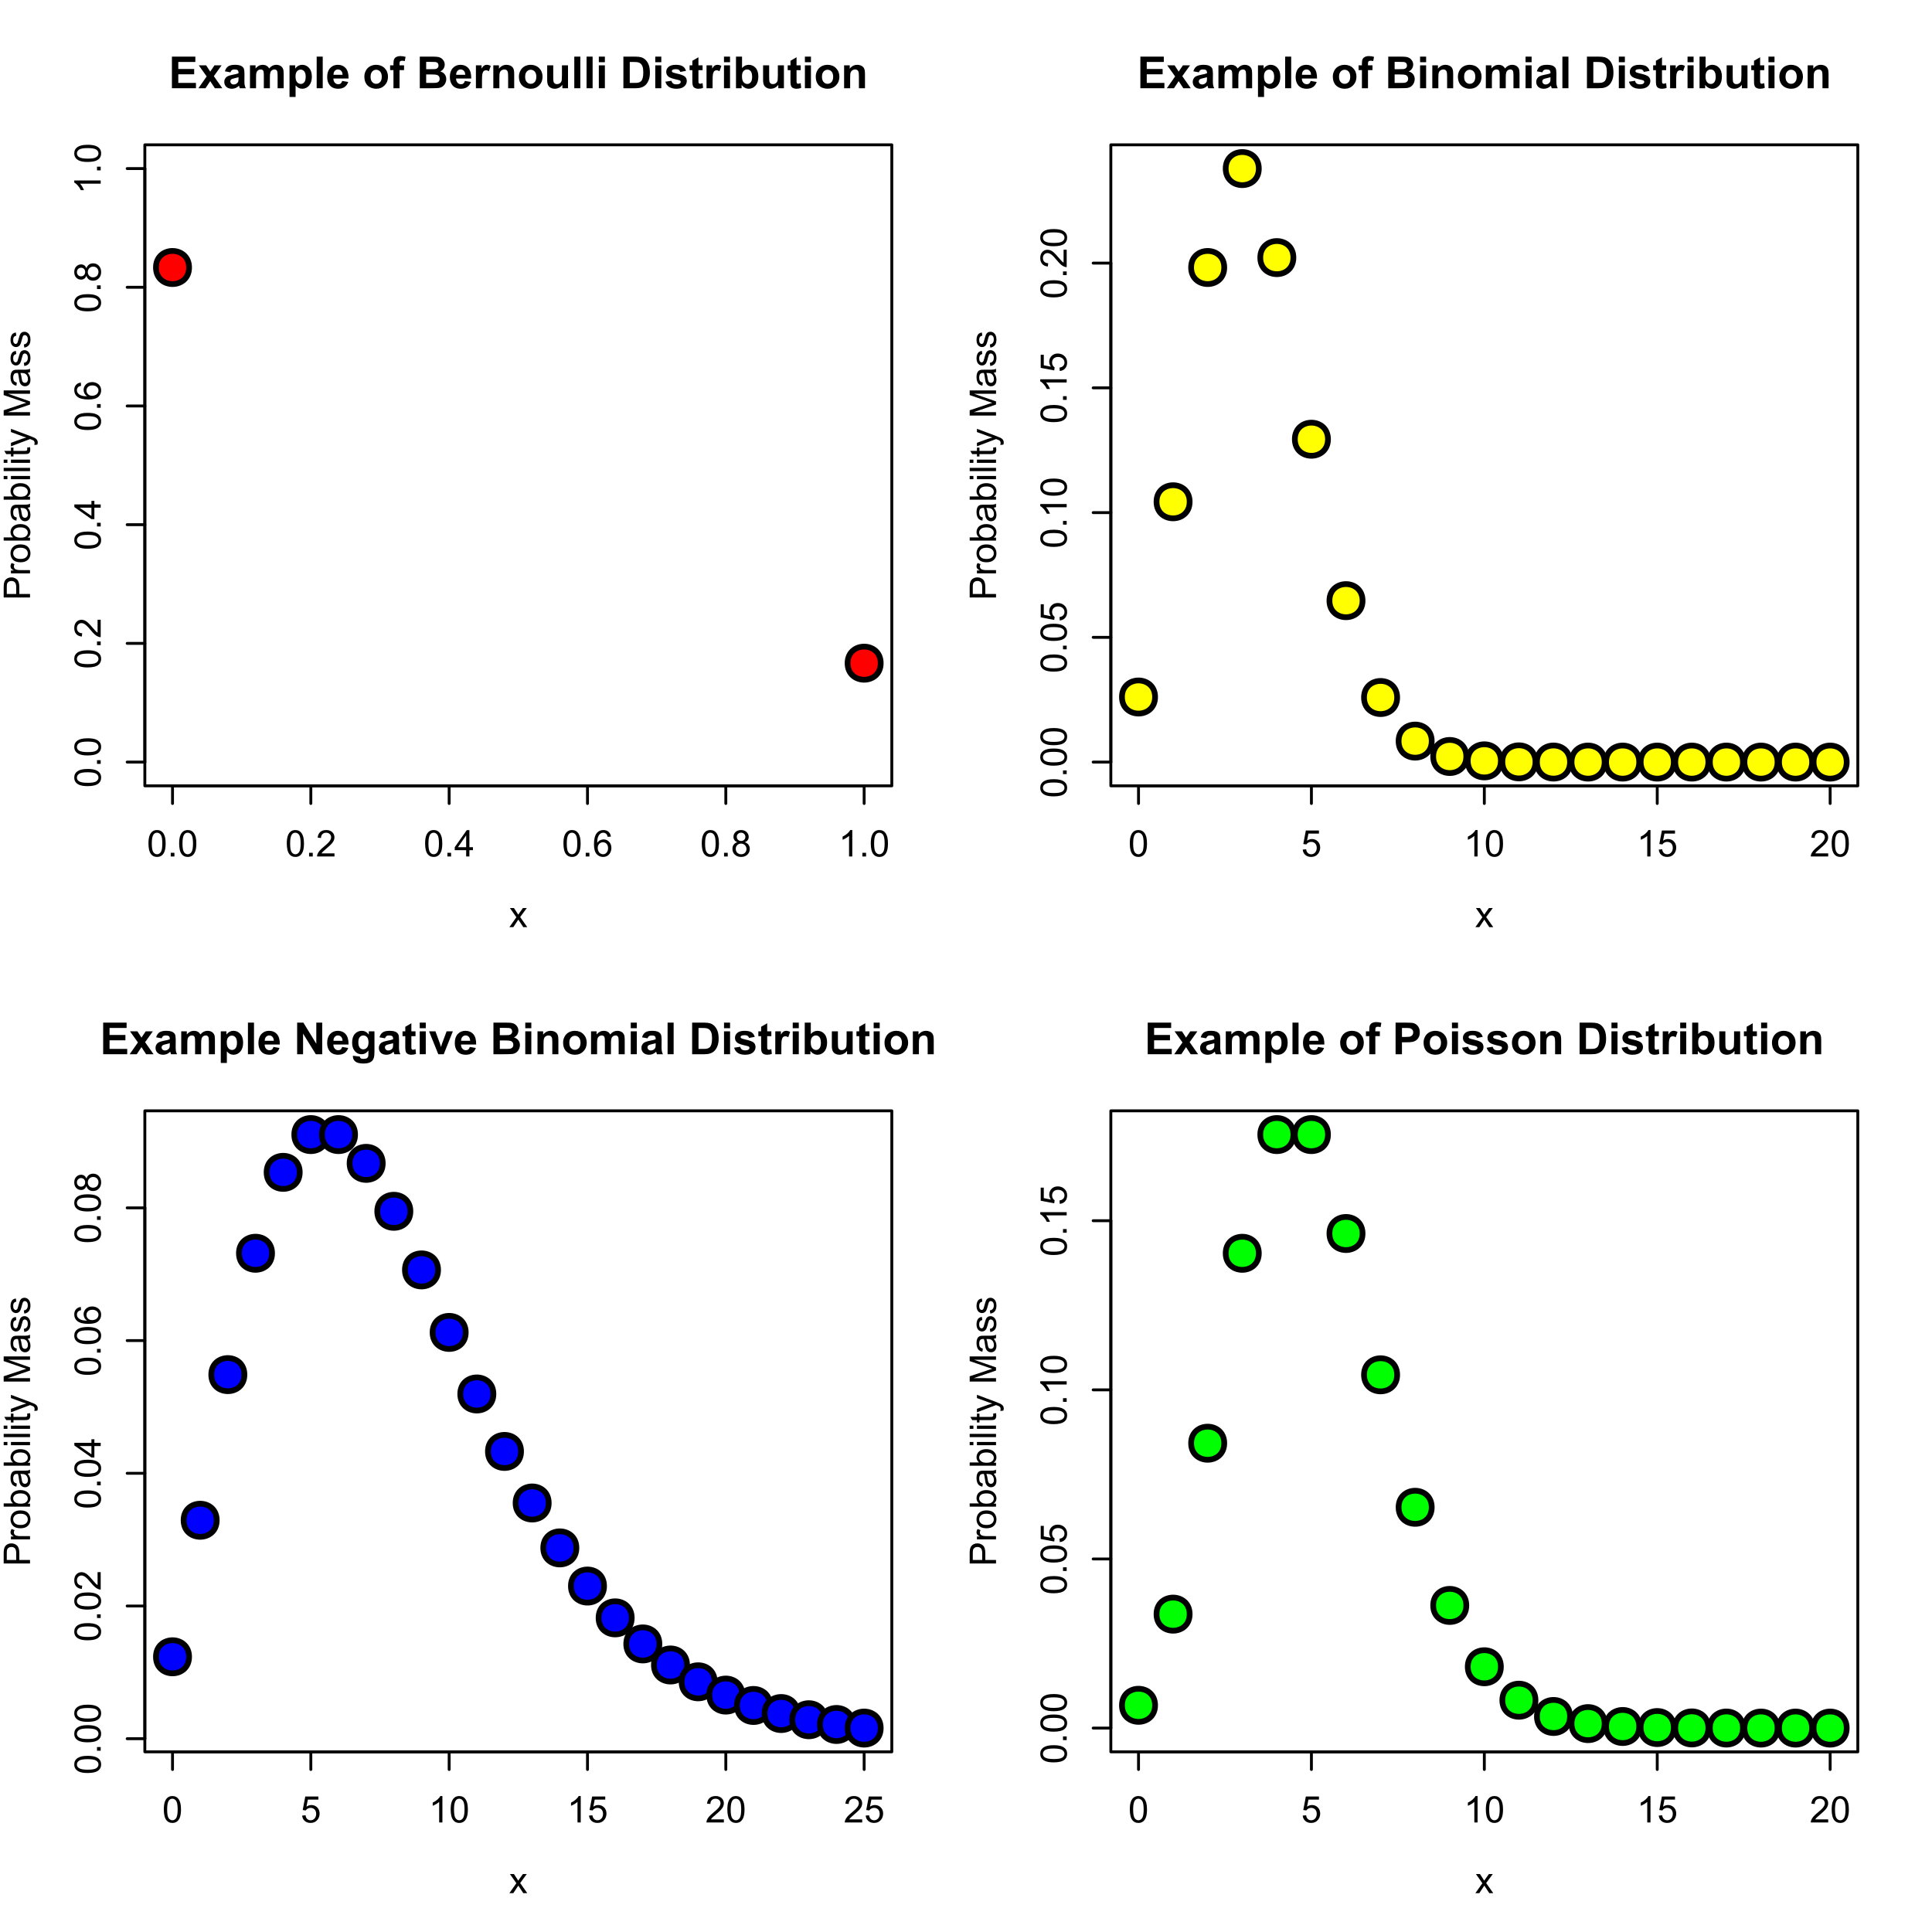<?xml version="1.0" encoding="UTF-8"?>
<svg xmlns="http://www.w3.org/2000/svg" xmlns:xlink="http://www.w3.org/1999/xlink" width="504pt" height="504pt" viewBox="0 0 504 504" version="1.1">
<defs>
<g>
<symbol overflow="visible" id="glyph0-0">
<path style="stroke:none;" d="M 1.199 0 L 1.199 -6 L 6 -6 L 6 0 Z M 1.352 -0.148 L 5.852 -0.148 L 5.852 -5.852 L 1.352 -5.852 Z M 1.352 -0.148 "/>
</symbol>
<symbol overflow="visible" id="glyph0-1">
<path style="stroke:none;" d="M 0.398 -3.391 C 0.398 -4.199 0.48 -4.852 0.648 -5.352 C 0.812 -5.844 1.062 -6.227 1.395 -6.496 C 1.723 -6.762 2.137 -6.895 2.641 -6.898 C 3.004 -6.895 3.328 -6.82 3.609 -6.676 C 3.887 -6.523 4.113 -6.312 4.297 -6.035 C 4.477 -5.754 4.621 -5.41 4.723 -5.012 C 4.824 -4.605 4.875 -4.066 4.879 -3.391 C 4.875 -2.582 4.793 -1.93 4.629 -1.438 C 4.465 -0.938 4.215 -0.555 3.887 -0.289 C 3.555 -0.016 3.141 0.117 2.641 0.117 C 1.973 0.117 1.453 -0.117 1.078 -0.594 C 0.625 -1.164 0.398 -2.098 0.398 -3.391 Z M 1.266 -3.391 C 1.266 -2.258 1.395 -1.508 1.66 -1.137 C 1.922 -0.762 2.25 -0.574 2.641 -0.578 C 3.023 -0.574 3.348 -0.762 3.613 -1.141 C 3.875 -1.512 4.008 -2.262 4.012 -3.391 C 4.008 -4.52 3.875 -5.27 3.613 -5.645 C 3.348 -6.012 3.02 -6.199 2.629 -6.203 C 2.238 -6.199 1.93 -6.035 1.703 -5.711 C 1.41 -5.289 1.266 -4.516 1.266 -3.391 Z M 1.266 -3.391 "/>
</symbol>
<symbol overflow="visible" id="glyph0-2">
<path style="stroke:none;" d="M 0.871 0 L 0.871 -0.961 L 1.832 -0.961 L 1.832 0 Z M 0.871 0 "/>
</symbol>
<symbol overflow="visible" id="glyph0-3">
<path style="stroke:none;" d="M 4.832 -0.812 L 4.832 0 L 0.289 0 C 0.281 -0.203 0.316 -0.398 0.391 -0.586 C 0.504 -0.895 0.688 -1.199 0.945 -1.5 C 1.195 -1.797 1.562 -2.141 2.047 -2.539 C 2.789 -3.148 3.297 -3.637 3.562 -3.996 C 3.824 -4.352 3.953 -4.688 3.957 -5.012 C 3.953 -5.34 3.836 -5.621 3.598 -5.855 C 3.355 -6.082 3.043 -6.199 2.664 -6.203 C 2.254 -6.199 1.93 -6.078 1.688 -5.836 C 1.441 -5.59 1.316 -5.25 1.316 -4.824 L 0.449 -4.914 C 0.508 -5.559 0.73 -6.051 1.121 -6.391 C 1.504 -6.727 2.023 -6.895 2.68 -6.898 C 3.336 -6.895 3.859 -6.715 4.246 -6.352 C 4.629 -5.984 4.82 -5.531 4.824 -4.992 C 4.82 -4.715 4.766 -4.441 4.652 -4.18 C 4.539 -3.91 4.352 -3.633 4.094 -3.34 C 3.832 -3.047 3.398 -2.645 2.793 -2.133 C 2.285 -1.707 1.961 -1.418 1.816 -1.266 C 1.672 -1.113 1.551 -0.961 1.461 -0.812 Z M 4.832 -0.812 "/>
</symbol>
<symbol overflow="visible" id="glyph0-4">
<path style="stroke:none;" d="M 3.102 0 L 3.102 -1.645 L 0.121 -1.645 L 0.121 -2.418 L 3.258 -6.871 L 3.945 -6.871 L 3.945 -2.418 L 4.875 -2.418 L 4.875 -1.645 L 3.945 -1.645 L 3.945 0 Z M 3.102 -2.418 L 3.102 -5.516 L 0.953 -2.418 Z M 3.102 -2.418 "/>
</symbol>
<symbol overflow="visible" id="glyph0-5">
<path style="stroke:none;" d="M 4.777 -5.188 L 3.938 -5.125 C 3.859 -5.453 3.75 -5.691 3.617 -5.844 C 3.387 -6.082 3.105 -6.203 2.773 -6.207 C 2.5 -6.203 2.266 -6.129 2.066 -5.98 C 1.797 -5.785 1.586 -5.504 1.438 -5.133 C 1.281 -4.758 1.203 -4.227 1.199 -3.543 C 1.398 -3.852 1.648 -4.082 1.945 -4.23 C 2.238 -4.379 2.543 -4.453 2.867 -4.457 C 3.426 -4.453 3.906 -4.246 4.305 -3.836 C 4.699 -3.418 4.898 -2.883 4.898 -2.23 C 4.898 -1.797 4.805 -1.395 4.617 -1.027 C 4.43 -0.652 4.172 -0.371 3.852 -0.176 C 3.523 0.02 3.156 0.117 2.746 0.117 C 2.039 0.117 1.465 -0.141 1.023 -0.656 C 0.578 -1.172 0.355 -2.023 0.359 -3.215 C 0.355 -4.539 0.602 -5.504 1.098 -6.113 C 1.52 -6.633 2.098 -6.895 2.828 -6.898 C 3.363 -6.895 3.805 -6.746 4.152 -6.445 C 4.496 -6.141 4.703 -5.719 4.777 -5.188 Z M 1.332 -2.227 C 1.328 -1.934 1.391 -1.652 1.516 -1.391 C 1.637 -1.121 1.809 -0.922 2.035 -0.785 C 2.254 -0.645 2.488 -0.574 2.734 -0.578 C 3.086 -0.574 3.391 -0.719 3.648 -1.008 C 3.902 -1.293 4.031 -1.684 4.035 -2.18 C 4.031 -2.652 3.906 -3.023 3.656 -3.301 C 3.402 -3.57 3.082 -3.707 2.699 -3.711 C 2.316 -3.707 1.992 -3.57 1.73 -3.301 C 1.461 -3.023 1.328 -2.668 1.332 -2.227 Z M 1.332 -2.227 "/>
</symbol>
<symbol overflow="visible" id="glyph0-6">
<path style="stroke:none;" d="M 1.695 -3.727 C 1.344 -3.852 1.086 -4.031 0.918 -4.273 C 0.746 -4.508 0.66 -4.793 0.664 -5.129 C 0.66 -5.625 0.84 -6.047 1.203 -6.387 C 1.559 -6.727 2.039 -6.895 2.641 -6.898 C 3.238 -6.895 3.719 -6.723 4.086 -6.375 C 4.449 -6.027 4.633 -5.602 4.637 -5.105 C 4.633 -4.781 4.551 -4.504 4.383 -4.27 C 4.215 -4.031 3.961 -3.852 3.625 -3.727 C 4.043 -3.586 4.363 -3.363 4.586 -3.059 C 4.805 -2.754 4.914 -2.387 4.918 -1.965 C 4.914 -1.371 4.707 -0.879 4.293 -0.48 C 3.875 -0.082 3.328 0.117 2.652 0.117 C 1.973 0.117 1.426 -0.082 1.012 -0.484 C 0.594 -0.883 0.387 -1.383 0.391 -1.988 C 0.387 -2.43 0.5 -2.805 0.73 -3.109 C 0.953 -3.41 1.273 -3.617 1.695 -3.727 Z M 1.527 -5.156 C 1.523 -4.828 1.629 -4.562 1.84 -4.359 C 2.051 -4.152 2.32 -4.047 2.656 -4.051 C 2.977 -4.047 3.246 -4.148 3.457 -4.355 C 3.664 -4.559 3.766 -4.812 3.77 -5.109 C 3.766 -5.418 3.66 -5.676 3.445 -5.891 C 3.23 -6.098 2.965 -6.203 2.648 -6.207 C 2.324 -6.203 2.055 -6.102 1.844 -5.895 C 1.629 -5.688 1.523 -5.441 1.527 -5.156 Z M 1.258 -1.984 C 1.254 -1.738 1.309 -1.504 1.426 -1.281 C 1.535 -1.055 1.707 -0.883 1.934 -0.762 C 2.16 -0.637 2.402 -0.574 2.664 -0.578 C 3.062 -0.574 3.395 -0.703 3.66 -0.965 C 3.922 -1.223 4.055 -1.551 4.055 -1.953 C 4.055 -2.355 3.918 -2.691 3.648 -2.961 C 3.375 -3.223 3.035 -3.355 2.633 -3.359 C 2.234 -3.355 1.906 -3.227 1.648 -2.965 C 1.383 -2.703 1.254 -2.375 1.258 -1.984 Z M 1.258 -1.984 "/>
</symbol>
<symbol overflow="visible" id="glyph0-7">
<path style="stroke:none;" d="M 3.578 0 L 2.734 0 L 2.734 -5.375 C 2.527 -5.18 2.262 -4.988 1.934 -4.793 C 1.602 -4.598 1.305 -4.453 1.047 -4.359 L 1.047 -5.176 C 1.516 -5.395 1.926 -5.664 2.281 -5.98 C 2.633 -6.293 2.883 -6.598 3.031 -6.898 L 3.578 -6.898 Z M 3.578 0 "/>
</symbol>
<symbol overflow="visible" id="glyph0-8">
<path style="stroke:none;" d="M 0.07 0 L 1.891 -2.586 L 0.207 -4.977 L 1.262 -4.977 L 2.023 -3.812 C 2.164 -3.586 2.281 -3.398 2.371 -3.254 C 2.508 -3.457 2.633 -3.641 2.75 -3.801 L 3.59 -4.977 L 4.598 -4.977 L 2.879 -2.633 L 4.73 0 L 3.695 0 L 2.672 -1.547 L 2.398 -1.965 L 1.094 0 Z M 0.07 0 "/>
</symbol>
<symbol overflow="visible" id="glyph0-9">
<path style="stroke:none;" d="M 0.398 -1.801 L 1.285 -1.875 C 1.348 -1.441 1.5 -1.117 1.742 -0.902 C 1.977 -0.684 2.266 -0.574 2.605 -0.578 C 3.008 -0.574 3.352 -0.727 3.637 -1.035 C 3.914 -1.34 4.055 -1.746 4.059 -2.254 C 4.055 -2.734 3.918 -3.113 3.652 -3.395 C 3.379 -3.668 3.027 -3.809 2.594 -3.812 C 2.316 -3.809 2.07 -3.746 1.855 -3.625 C 1.633 -3.5 1.461 -3.34 1.34 -3.145 L 0.547 -3.25 L 1.215 -6.777 L 4.633 -6.777 L 4.633 -5.973 L 1.891 -5.973 L 1.52 -4.125 C 1.926 -4.41 2.359 -4.551 2.816 -4.555 C 3.414 -4.551 3.922 -4.344 4.336 -3.93 C 4.746 -3.512 4.949 -2.977 4.953 -2.328 C 4.949 -1.703 4.77 -1.168 4.41 -0.719 C 3.969 -0.16 3.367 0.117 2.605 0.117 C 1.977 0.117 1.465 -0.055 1.074 -0.406 C 0.676 -0.754 0.453 -1.219 0.398 -1.801 Z M 0.398 -1.801 "/>
</symbol>
<symbol overflow="visible" id="glyph1-0">
<path style="stroke:none;" d="M 0 -1.199 L -6 -1.199 L -6 -6 L 0 -6 Z M -0.148 -1.352 L -0.148 -5.852 L -5.852 -5.852 L -5.852 -1.352 Z M -0.148 -1.352 "/>
</symbol>
<symbol overflow="visible" id="glyph1-1">
<path style="stroke:none;" d="M -3.391 -0.398 C -4.199 -0.398 -4.852 -0.48 -5.352 -0.648 C -5.844 -0.812 -6.227 -1.062 -6.496 -1.395 C -6.762 -1.723 -6.895 -2.137 -6.898 -2.641 C -6.895 -3.004 -6.82 -3.328 -6.676 -3.609 C -6.523 -3.887 -6.312 -4.113 -6.035 -4.297 C -5.754 -4.477 -5.41 -4.621 -5.012 -4.723 C -4.605 -4.824 -4.066 -4.875 -3.391 -4.879 C -2.582 -4.875 -1.93 -4.793 -1.438 -4.629 C -0.938 -4.465 -0.555 -4.215 -0.289 -3.887 C -0.016 -3.555 0.117 -3.141 0.117 -2.641 C 0.117 -1.973 -0.117 -1.453 -0.594 -1.078 C -1.164 -0.625 -2.098 -0.398 -3.391 -0.398 Z M -3.391 -1.266 C -2.258 -1.266 -1.508 -1.395 -1.137 -1.66 C -0.762 -1.922 -0.574 -2.25 -0.578 -2.641 C -0.574 -3.023 -0.762 -3.348 -1.141 -3.613 C -1.512 -3.875 -2.262 -4.008 -3.391 -4.012 C -4.52 -4.008 -5.27 -3.875 -5.645 -3.613 C -6.012 -3.348 -6.199 -3.02 -6.203 -2.629 C -6.199 -2.238 -6.035 -1.93 -5.711 -1.703 C -5.289 -1.41 -4.516 -1.266 -3.391 -1.266 Z M -3.391 -1.266 "/>
</symbol>
<symbol overflow="visible" id="glyph1-2">
<path style="stroke:none;" d="M 0 -0.871 L -0.961 -0.871 L -0.961 -1.832 L 0 -1.832 Z M 0 -0.871 "/>
</symbol>
<symbol overflow="visible" id="glyph1-3">
<path style="stroke:none;" d="M -0.812 -4.832 L 0 -4.832 L 0 -0.289 C -0.203 -0.281 -0.398 -0.316 -0.586 -0.391 C -0.895 -0.504 -1.199 -0.688 -1.5 -0.945 C -1.797 -1.195 -2.141 -1.562 -2.539 -2.047 C -3.148 -2.789 -3.637 -3.297 -3.996 -3.562 C -4.352 -3.824 -4.688 -3.953 -5.012 -3.957 C -5.34 -3.953 -5.621 -3.836 -5.855 -3.598 C -6.082 -3.355 -6.199 -3.043 -6.203 -2.664 C -6.199 -2.254 -6.078 -1.93 -5.836 -1.688 C -5.59 -1.441 -5.25 -1.316 -4.824 -1.316 L -4.914 -0.449 C -5.559 -0.508 -6.051 -0.73 -6.391 -1.121 C -6.727 -1.504 -6.895 -2.023 -6.898 -2.68 C -6.895 -3.336 -6.715 -3.859 -6.352 -4.246 C -5.984 -4.629 -5.531 -4.82 -4.992 -4.824 C -4.715 -4.82 -4.441 -4.766 -4.18 -4.652 C -3.91 -4.539 -3.633 -4.352 -3.34 -4.094 C -3.047 -3.832 -2.645 -3.398 -2.133 -2.793 C -1.707 -2.285 -1.418 -1.961 -1.266 -1.816 C -1.113 -1.672 -0.961 -1.551 -0.812 -1.461 Z M -0.812 -4.832 "/>
</symbol>
<symbol overflow="visible" id="glyph1-4">
<path style="stroke:none;" d="M 0 -3.102 L -1.645 -3.102 L -1.645 -0.121 L -2.418 -0.121 L -6.871 -3.258 L -6.871 -3.945 L -2.418 -3.945 L -2.418 -4.875 L -1.645 -4.875 L -1.645 -3.945 L 0 -3.945 Z M -2.418 -3.102 L -5.516 -3.102 L -2.418 -0.953 Z M -2.418 -3.102 "/>
</symbol>
<symbol overflow="visible" id="glyph1-5">
<path style="stroke:none;" d="M -5.188 -4.777 L -5.125 -3.938 C -5.453 -3.859 -5.691 -3.75 -5.844 -3.617 C -6.082 -3.387 -6.203 -3.105 -6.207 -2.773 C -6.203 -2.5 -6.129 -2.266 -5.98 -2.066 C -5.785 -1.797 -5.504 -1.586 -5.133 -1.438 C -4.758 -1.281 -4.227 -1.203 -3.543 -1.199 C -3.852 -1.398 -4.082 -1.648 -4.23 -1.945 C -4.379 -2.238 -4.453 -2.543 -4.457 -2.867 C -4.453 -3.426 -4.246 -3.906 -3.836 -4.305 C -3.418 -4.699 -2.883 -4.898 -2.23 -4.898 C -1.797 -4.898 -1.395 -4.805 -1.027 -4.617 C -0.652 -4.43 -0.371 -4.172 -0.176 -3.852 C 0.02 -3.523 0.117 -3.156 0.117 -2.746 C 0.117 -2.039 -0.141 -1.465 -0.656 -1.023 C -1.172 -0.578 -2.023 -0.355 -3.215 -0.359 C -4.539 -0.355 -5.504 -0.602 -6.113 -1.098 C -6.633 -1.52 -6.895 -2.098 -6.898 -2.828 C -6.895 -3.363 -6.746 -3.805 -6.445 -4.152 C -6.141 -4.496 -5.719 -4.703 -5.188 -4.777 Z M -2.227 -1.332 C -1.934 -1.328 -1.652 -1.391 -1.391 -1.516 C -1.121 -1.637 -0.922 -1.809 -0.785 -2.035 C -0.645 -2.254 -0.574 -2.488 -0.578 -2.734 C -0.574 -3.086 -0.719 -3.391 -1.008 -3.648 C -1.293 -3.902 -1.684 -4.031 -2.18 -4.035 C -2.652 -4.031 -3.023 -3.906 -3.301 -3.656 C -3.57 -3.402 -3.707 -3.082 -3.711 -2.699 C -3.707 -2.316 -3.57 -1.992 -3.301 -1.73 C -3.023 -1.461 -2.668 -1.328 -2.227 -1.332 Z M -2.227 -1.332 "/>
</symbol>
<symbol overflow="visible" id="glyph1-6">
<path style="stroke:none;" d="M -3.727 -1.695 C -3.852 -1.344 -4.031 -1.086 -4.273 -0.918 C -4.508 -0.746 -4.793 -0.66 -5.129 -0.664 C -5.625 -0.66 -6.047 -0.84 -6.387 -1.203 C -6.727 -1.559 -6.895 -2.039 -6.898 -2.641 C -6.895 -3.238 -6.723 -3.719 -6.375 -4.086 C -6.027 -4.449 -5.602 -4.633 -5.105 -4.637 C -4.781 -4.633 -4.504 -4.551 -4.27 -4.383 C -4.031 -4.215 -3.852 -3.961 -3.727 -3.625 C -3.586 -4.043 -3.363 -4.363 -3.059 -4.586 C -2.754 -4.805 -2.387 -4.914 -1.965 -4.918 C -1.371 -4.914 -0.879 -4.707 -0.48 -4.293 C -0.082 -3.875 0.117 -3.328 0.117 -2.652 C 0.117 -1.973 -0.082 -1.426 -0.484 -1.012 C -0.883 -0.594 -1.383 -0.387 -1.988 -0.391 C -2.43 -0.387 -2.805 -0.5 -3.109 -0.73 C -3.41 -0.953 -3.617 -1.273 -3.727 -1.695 Z M -5.156 -1.527 C -4.828 -1.523 -4.562 -1.629 -4.359 -1.84 C -4.152 -2.051 -4.047 -2.32 -4.051 -2.656 C -4.047 -2.977 -4.148 -3.246 -4.355 -3.457 C -4.559 -3.664 -4.812 -3.766 -5.109 -3.77 C -5.418 -3.766 -5.676 -3.66 -5.891 -3.445 C -6.098 -3.23 -6.203 -2.965 -6.207 -2.648 C -6.203 -2.324 -6.102 -2.055 -5.895 -1.844 C -5.688 -1.629 -5.441 -1.523 -5.156 -1.527 Z M -1.984 -1.258 C -1.738 -1.254 -1.504 -1.309 -1.281 -1.426 C -1.055 -1.535 -0.883 -1.707 -0.762 -1.934 C -0.637 -2.16 -0.574 -2.402 -0.578 -2.664 C -0.574 -3.062 -0.703 -3.395 -0.965 -3.66 C -1.223 -3.922 -1.551 -4.055 -1.953 -4.055 C -2.355 -4.055 -2.691 -3.918 -2.961 -3.648 C -3.223 -3.375 -3.355 -3.035 -3.359 -2.633 C -3.355 -2.234 -3.227 -1.906 -2.965 -1.648 C -2.703 -1.383 -2.375 -1.254 -1.984 -1.258 Z M -1.984 -1.258 "/>
</symbol>
<symbol overflow="visible" id="glyph1-7">
<path style="stroke:none;" d="M 0 -3.578 L 0 -2.734 L -5.375 -2.734 C -5.18 -2.527 -4.988 -2.262 -4.793 -1.934 C -4.598 -1.602 -4.453 -1.305 -4.359 -1.047 L -5.176 -1.047 C -5.395 -1.516 -5.664 -1.926 -5.98 -2.281 C -6.293 -2.633 -6.598 -2.883 -6.898 -3.031 L -6.898 -3.578 Z M 0 -3.578 "/>
</symbol>
<symbol overflow="visible" id="glyph1-8">
<path style="stroke:none;" d="M 0 -0.742 L -6.871 -0.742 L -6.871 -3.332 C -6.867 -3.785 -6.844 -4.133 -6.805 -4.379 C -6.746 -4.711 -6.641 -4.996 -6.484 -5.227 C -6.324 -5.453 -6.102 -5.637 -5.82 -5.777 C -5.531 -5.914 -5.219 -5.98 -4.883 -5.984 C -4.297 -5.98 -3.805 -5.797 -3.398 -5.426 C -2.992 -5.055 -2.789 -4.383 -2.793 -3.414 L -2.793 -1.648 L 0 -1.648 Z M -3.605 -1.648 L -3.605 -3.426 C -3.602 -4.012 -3.711 -4.43 -3.934 -4.676 C -4.148 -4.922 -4.457 -5.043 -4.855 -5.047 C -5.141 -5.043 -5.387 -4.973 -5.594 -4.828 C -5.797 -4.684 -5.934 -4.492 -6 -4.258 C -6.039 -4.102 -6.059 -3.816 -6.062 -3.406 L -6.062 -1.648 Z M -3.605 -1.648 "/>
</symbol>
<symbol overflow="visible" id="glyph1-9">
<path style="stroke:none;" d="M 0 -0.625 L -4.977 -0.625 L -4.977 -1.383 L -4.223 -1.383 C -4.574 -1.574 -4.809 -1.75 -4.922 -1.918 C -5.031 -2.078 -5.086 -2.262 -5.09 -2.461 C -5.086 -2.742 -4.996 -3.031 -4.82 -3.328 L -4.035 -3.039 C -4.156 -2.828 -4.219 -2.621 -4.219 -2.418 C -4.219 -2.23 -4.16 -2.066 -4.051 -1.922 C -3.938 -1.773 -3.785 -1.668 -3.59 -1.609 C -3.289 -1.512 -2.961 -1.465 -2.605 -1.469 L 0 -1.469 Z M 0 -0.625 "/>
</symbol>
<symbol overflow="visible" id="glyph1-10">
<path style="stroke:none;" d="M -2.488 -0.32 C -3.406 -0.316 -4.09 -0.57 -4.539 -1.086 C -4.902 -1.512 -5.086 -2.035 -5.09 -2.652 C -5.086 -3.336 -4.863 -3.895 -4.418 -4.332 C -3.969 -4.762 -3.348 -4.98 -2.559 -4.984 C -1.914 -4.98 -1.41 -4.883 -1.047 -4.695 C -0.676 -4.5 -0.391 -4.223 -0.191 -3.855 C 0.012 -3.488 0.109 -3.086 0.113 -2.652 C 0.109 -1.953 -0.109 -1.391 -0.555 -0.965 C -1 -0.531 -1.645 -0.316 -2.488 -0.32 Z M -2.488 -1.188 C -1.848 -1.184 -1.371 -1.32 -1.055 -1.602 C -0.738 -1.875 -0.578 -2.227 -0.582 -2.652 C -0.578 -3.07 -0.738 -3.418 -1.059 -3.699 C -1.375 -3.973 -1.859 -4.113 -2.516 -4.117 C -3.129 -4.113 -3.598 -3.973 -3.914 -3.695 C -4.23 -3.414 -4.387 -3.066 -4.391 -2.652 C -4.387 -2.227 -4.23 -1.875 -3.918 -1.602 C -3.602 -1.32 -3.125 -1.184 -2.488 -1.188 Z M -2.488 -1.188 "/>
</symbol>
<symbol overflow="visible" id="glyph1-11">
<path style="stroke:none;" d="M 0 -1.41 L 0 -0.629 L -6.871 -0.629 L -6.871 -1.473 L -4.422 -1.473 C -4.863 -1.824 -5.086 -2.281 -5.09 -2.836 C -5.086 -3.141 -5.023 -3.43 -4.902 -3.707 C -4.777 -3.977 -4.605 -4.199 -4.383 -4.379 C -4.16 -4.551 -3.891 -4.691 -3.574 -4.793 C -3.258 -4.895 -2.918 -4.945 -2.562 -4.945 C -1.707 -4.945 -1.051 -4.734 -0.586 -4.312 C -0.121 -3.891 0.109 -3.383 0.113 -2.793 C 0.109 -2.203 -0.133 -1.742 -0.625 -1.41 Z M -2.527 -1.402 C -1.926 -1.398 -1.496 -1.48 -1.234 -1.645 C -0.797 -1.906 -0.578 -2.266 -0.582 -2.723 C -0.578 -3.09 -0.738 -3.41 -1.062 -3.68 C -1.379 -3.945 -1.855 -4.078 -2.492 -4.082 C -3.141 -4.078 -3.621 -3.949 -3.934 -3.695 C -4.238 -3.434 -4.395 -3.121 -4.398 -2.762 C -4.395 -2.387 -4.234 -2.07 -3.918 -1.805 C -3.594 -1.535 -3.129 -1.398 -2.527 -1.402 Z M -2.527 -1.402 "/>
</symbol>
<symbol overflow="visible" id="glyph1-12">
<path style="stroke:none;" d="M -0.613 -3.883 C -0.344 -3.566 -0.156 -3.266 -0.051 -2.98 C 0.059 -2.688 0.109 -2.375 0.113 -2.047 C 0.109 -1.496 -0.02 -1.078 -0.285 -0.785 C -0.551 -0.492 -0.895 -0.344 -1.312 -0.348 C -1.555 -0.344 -1.777 -0.398 -1.98 -0.512 C -2.18 -0.621 -2.34 -0.77 -2.465 -0.949 C -2.586 -1.129 -2.68 -1.328 -2.742 -1.555 C -2.785 -1.719 -2.824 -1.969 -2.867 -2.305 C -2.945 -2.984 -3.043 -3.488 -3.16 -3.812 C -3.27 -3.812 -3.344 -3.812 -3.379 -3.816 C -3.719 -3.812 -3.961 -3.734 -4.105 -3.578 C -4.293 -3.359 -4.387 -3.039 -4.391 -2.617 C -4.387 -2.215 -4.32 -1.922 -4.184 -1.734 C -4.043 -1.547 -3.797 -1.406 -3.445 -1.316 L -3.559 -0.492 C -3.906 -0.566 -4.191 -0.688 -4.41 -0.863 C -4.625 -1.031 -4.793 -1.281 -4.914 -1.605 C -5.027 -1.93 -5.086 -2.305 -5.09 -2.738 C -5.086 -3.16 -5.035 -3.508 -4.938 -3.773 C -4.836 -4.039 -4.711 -4.234 -4.562 -4.359 C -4.41 -4.484 -4.219 -4.57 -3.988 -4.621 C -3.844 -4.648 -3.586 -4.664 -3.211 -4.664 L -2.086 -4.664 C -1.301 -4.664 -0.805 -4.68 -0.598 -4.719 C -0.387 -4.75 -0.188 -4.82 0 -4.93 L 0 -4.051 C -0.172 -3.957 -0.375 -3.902 -0.613 -3.883 Z M -2.5 -3.812 C -2.371 -3.504 -2.266 -3.043 -2.18 -2.434 C -2.129 -2.082 -2.07 -1.836 -2.012 -1.695 C -1.945 -1.547 -1.855 -1.438 -1.734 -1.363 C -1.613 -1.281 -1.48 -1.242 -1.336 -1.246 C -1.109 -1.242 -0.922 -1.328 -0.773 -1.5 C -0.621 -1.672 -0.543 -1.922 -0.547 -2.25 C -0.543 -2.574 -0.617 -2.863 -0.762 -3.117 C -0.902 -3.367 -1.094 -3.551 -1.344 -3.676 C -1.531 -3.762 -1.812 -3.809 -2.188 -3.812 Z M -2.5 -3.812 "/>
</symbol>
<symbol overflow="visible" id="glyph1-13">
<path style="stroke:none;" d="M -5.902 -0.637 L -6.871 -0.637 L -6.871 -1.48 L -5.902 -1.48 Z M 0 -0.637 L -4.977 -0.637 L -4.977 -1.48 L 0 -1.48 Z M 0 -0.637 "/>
</symbol>
<symbol overflow="visible" id="glyph1-14">
<path style="stroke:none;" d="M 0 -0.613 L -6.871 -0.613 L -6.871 -1.457 L 0 -1.457 Z M 0 -0.613 "/>
</symbol>
<symbol overflow="visible" id="glyph1-15">
<path style="stroke:none;" d="M -0.754 -2.477 L -0.008 -2.598 C 0.043 -2.355 0.062 -2.145 0.066 -1.961 C 0.062 -1.652 0.02 -1.414 -0.078 -1.246 C -0.172 -1.074 -0.301 -0.957 -0.461 -0.891 C -0.617 -0.82 -0.949 -0.785 -1.457 -0.789 L -4.32 -0.789 L -4.32 -0.168 L -4.977 -0.168 L -4.977 -0.789 L -6.211 -0.789 L -6.719 -1.625 L -4.977 -1.625 L -4.977 -2.477 L -4.32 -2.477 L -4.32 -1.625 L -1.41 -1.625 C -1.168 -1.621 -1.012 -1.637 -0.945 -1.668 C -0.875 -1.695 -0.82 -1.746 -0.781 -1.816 C -0.738 -1.883 -0.719 -1.977 -0.723 -2.105 C -0.719 -2.195 -0.73 -2.32 -0.754 -2.477 Z M -0.754 -2.477 "/>
</symbol>
<symbol overflow="visible" id="glyph1-16">
<path style="stroke:none;" d="M 1.918 -0.594 L 1.125 -0.5 C 1.172 -0.68 1.195 -0.844 1.199 -0.984 C 1.195 -1.172 1.164 -1.32 1.105 -1.434 C 1.039 -1.543 0.953 -1.637 0.844 -1.711 C 0.758 -1.762 0.547 -1.848 0.215 -1.969 C 0.164 -1.984 0.094 -2.008 0.008 -2.043 L -4.977 -0.156 L -4.977 -1.062 L -2.094 -2.102 C -1.727 -2.23 -1.344 -2.352 -0.941 -2.461 C -1.328 -2.555 -1.707 -2.668 -2.078 -2.809 L -4.977 -3.871 L -4.977 -4.715 L 0.086 -2.82 C 0.629 -2.613 1.004 -2.457 1.215 -2.348 C 1.488 -2.195 1.691 -2.023 1.824 -1.832 C 1.949 -1.637 2.016 -1.406 2.02 -1.141 C 2.016 -0.973 1.98 -0.789 1.918 -0.594 Z M 1.918 -0.594 "/>
</symbol>
<symbol overflow="visible" id="glyph1-17">
<path style="stroke:none;" d=""/>
</symbol>
<symbol overflow="visible" id="glyph1-18">
<path style="stroke:none;" d="M 0 -0.711 L -6.871 -0.711 L -6.871 -2.082 L -2.008 -3.707 C -1.551 -3.855 -1.211 -3.965 -0.988 -4.035 C -1.234 -4.109 -1.602 -4.23 -2.09 -4.402 L -6.871 -6.047 L -6.871 -7.27 L 0 -7.27 L 0 -6.395 L -5.75 -6.395 L 0 -4.398 L 0 -3.578 L -5.852 -1.59 L 0 -1.59 Z M 0 -0.711 "/>
</symbol>
<symbol overflow="visible" id="glyph1-19">
<path style="stroke:none;" d="M -1.484 -0.297 L -1.617 -1.129 C -1.281 -1.172 -1.023 -1.301 -0.848 -1.52 C -0.668 -1.73 -0.578 -2.031 -0.582 -2.418 C -0.578 -2.805 -0.656 -3.094 -0.816 -3.281 C -0.973 -3.469 -1.16 -3.562 -1.375 -3.562 C -1.562 -3.562 -1.711 -3.477 -1.824 -3.312 C -1.895 -3.195 -1.992 -2.91 -2.109 -2.453 C -2.266 -1.832 -2.398 -1.402 -2.516 -1.164 C -2.625 -0.922 -2.785 -0.742 -2.988 -0.621 C -3.188 -0.496 -3.41 -0.434 -3.656 -0.438 C -3.875 -0.434 -4.078 -0.484 -4.27 -0.59 C -4.457 -0.688 -4.613 -0.824 -4.742 -1.004 C -4.836 -1.129 -4.918 -1.309 -4.988 -1.539 C -5.051 -1.762 -5.086 -2.004 -5.09 -2.27 C -5.086 -2.656 -5.031 -3 -4.922 -3.297 C -4.809 -3.59 -4.656 -3.809 -4.465 -3.953 C -4.27 -4.09 -4.012 -4.188 -3.695 -4.242 L -3.582 -3.418 C -3.832 -3.375 -4.031 -3.266 -4.18 -3.09 C -4.32 -2.906 -4.395 -2.652 -4.398 -2.328 C -4.395 -1.938 -4.328 -1.664 -4.203 -1.5 C -4.07 -1.332 -3.922 -1.246 -3.754 -1.25 C -3.641 -1.246 -3.543 -1.281 -3.461 -1.355 C -3.367 -1.418 -3.293 -1.527 -3.234 -1.68 C -3.203 -1.762 -3.129 -2.008 -3.02 -2.422 C -2.855 -3.016 -2.727 -3.434 -2.629 -3.672 C -2.523 -3.906 -2.375 -4.09 -2.184 -4.227 C -1.988 -4.359 -1.746 -4.43 -1.461 -4.43 C -1.176 -4.43 -0.914 -4.348 -0.668 -4.184 C -0.418 -4.02 -0.223 -3.781 -0.09 -3.473 C 0.047 -3.16 0.109 -2.809 0.113 -2.422 C 0.109 -1.773 -0.02 -1.281 -0.289 -0.945 C -0.555 -0.602 -0.953 -0.387 -1.484 -0.297 Z M -1.484 -0.297 "/>
</symbol>
<symbol overflow="visible" id="glyph1-20">
<path style="stroke:none;" d="M -1.801 -0.398 L -1.875 -1.285 C -1.441 -1.348 -1.117 -1.5 -0.902 -1.742 C -0.684 -1.977 -0.574 -2.266 -0.578 -2.605 C -0.574 -3.008 -0.727 -3.352 -1.035 -3.637 C -1.34 -3.914 -1.746 -4.055 -2.254 -4.059 C -2.734 -4.055 -3.113 -3.918 -3.395 -3.652 C -3.668 -3.379 -3.809 -3.027 -3.812 -2.594 C -3.809 -2.316 -3.746 -2.07 -3.625 -1.855 C -3.5 -1.633 -3.34 -1.461 -3.145 -1.34 L -3.25 -0.547 L -6.777 -1.215 L -6.777 -4.633 L -5.973 -4.633 L -5.973 -1.891 L -4.125 -1.52 C -4.41 -1.926 -4.551 -2.359 -4.555 -2.816 C -4.551 -3.414 -4.344 -3.922 -3.93 -4.336 C -3.512 -4.746 -2.977 -4.949 -2.328 -4.953 C -1.703 -4.949 -1.168 -4.77 -0.719 -4.41 C -0.16 -3.969 0.117 -3.367 0.117 -2.605 C 0.117 -1.977 -0.055 -1.465 -0.406 -1.074 C -0.754 -0.676 -1.219 -0.453 -1.801 -0.398 Z M -1.801 -0.398 "/>
</symbol>
<symbol overflow="visible" id="glyph2-0">
<path style="stroke:none;" d="M 1.441 0 L 1.441 -7.199 L 7.199 -7.199 L 7.199 0 Z M 1.621 -0.18 L 7.02 -0.18 L 7.02 -7.02 L 1.621 -7.02 Z M 1.621 -0.18 "/>
</symbol>
<symbol overflow="visible" id="glyph2-1">
<path style="stroke:none;" d="M 0.84 0 L 0.84 -8.246 L 6.953 -8.246 L 6.953 -6.852 L 2.504 -6.852 L 2.504 -5.023 L 6.645 -5.023 L 6.645 -3.633 L 2.504 -3.633 L 2.504 -1.391 L 7.109 -1.391 L 7.109 0 Z M 0.84 0 "/>
</symbol>
<symbol overflow="visible" id="glyph2-2">
<path style="stroke:none;" d="M 0.066 0 L 2.223 -3.078 L 0.156 -5.973 L 2.086 -5.973 L 3.145 -4.332 L 4.258 -5.973 L 6.113 -5.973 L 4.09 -3.145 L 6.301 0 L 4.359 0 L 3.145 -1.852 L 1.918 0 Z M 0.066 0 "/>
</symbol>
<symbol overflow="visible" id="glyph2-3">
<path style="stroke:none;" d="M 2.008 -4.152 L 0.574 -4.41 C 0.734 -4.984 1.012 -5.41 1.406 -5.691 C 1.797 -5.965 2.379 -6.105 3.16 -6.109 C 3.863 -6.105 4.391 -6.023 4.734 -5.859 C 5.078 -5.691 5.32 -5.477 5.465 -5.223 C 5.602 -4.961 5.672 -4.492 5.676 -3.809 L 5.66 -1.965 C 5.66 -1.434 5.684 -1.047 5.734 -0.801 C 5.785 -0.547 5.879 -0.281 6.02 0 L 4.453 0 C 4.414 -0.102 4.363 -0.258 4.305 -0.469 C 4.277 -0.562 4.258 -0.621 4.246 -0.652 C 3.977 -0.387 3.688 -0.191 3.379 -0.059 C 3.07 0.07 2.742 0.133 2.395 0.137 C 1.777 0.133 1.293 -0.031 0.941 -0.363 C 0.586 -0.699 0.41 -1.121 0.41 -1.633 C 0.41 -1.965 0.488 -2.266 0.652 -2.531 C 0.809 -2.797 1.035 -3 1.328 -3.141 C 1.617 -3.281 2.035 -3.402 2.586 -3.512 C 3.32 -3.645 3.836 -3.773 4.125 -3.898 L 4.125 -4.055 C 4.125 -4.359 4.047 -4.574 3.898 -4.703 C 3.742 -4.832 3.461 -4.898 3.047 -4.898 C 2.766 -4.898 2.547 -4.84 2.391 -4.73 C 2.234 -4.617 2.105 -4.426 2.008 -4.152 Z M 4.125 -2.867 C 3.922 -2.797 3.598 -2.719 3.16 -2.625 C 2.719 -2.531 2.434 -2.438 2.301 -2.352 C 2.094 -2.203 1.992 -2.02 1.992 -1.793 C 1.992 -1.57 2.074 -1.379 2.238 -1.219 C 2.402 -1.059 2.609 -0.977 2.867 -0.98 C 3.148 -0.977 3.422 -1.07 3.684 -1.262 C 3.875 -1.398 4 -1.574 4.062 -1.781 C 4.102 -1.914 4.125 -2.172 4.125 -2.555 Z M 4.125 -2.867 "/>
</symbol>
<symbol overflow="visible" id="glyph2-4">
<path style="stroke:none;" d="M 0.707 -5.973 L 2.164 -5.973 L 2.164 -5.156 C 2.684 -5.789 3.305 -6.105 4.027 -6.109 C 4.406 -6.105 4.738 -6.027 5.023 -5.871 C 5.301 -5.715 5.531 -5.477 5.715 -5.156 C 5.973 -5.477 6.258 -5.715 6.562 -5.871 C 6.867 -6.027 7.191 -6.105 7.539 -6.109 C 7.973 -6.105 8.344 -6.016 8.648 -5.84 C 8.953 -5.66 9.18 -5.398 9.332 -5.059 C 9.438 -4.801 9.492 -4.391 9.496 -3.82 L 9.496 0 L 7.914 0 L 7.914 -3.414 C 7.91 -4.004 7.855 -4.387 7.75 -4.562 C 7.602 -4.785 7.379 -4.898 7.078 -4.898 C 6.855 -4.898 6.645 -4.828 6.453 -4.695 C 6.254 -4.559 6.113 -4.363 6.031 -4.102 C 5.941 -3.84 5.898 -3.426 5.902 -2.867 L 5.902 0 L 4.32 0 L 4.32 -3.273 C 4.316 -3.852 4.289 -4.227 4.234 -4.398 C 4.176 -4.566 4.09 -4.691 3.973 -4.773 C 3.855 -4.855 3.695 -4.898 3.492 -4.898 C 3.25 -4.898 3.031 -4.832 2.836 -4.699 C 2.641 -4.566 2.5 -4.375 2.414 -4.133 C 2.328 -3.883 2.285 -3.473 2.289 -2.902 L 2.289 0 L 0.707 0 Z M 0.707 -5.973 "/>
</symbol>
<symbol overflow="visible" id="glyph2-5">
<path style="stroke:none;" d="M 0.781 -5.973 L 2.254 -5.973 L 2.254 -5.098 C 2.445 -5.395 2.703 -5.637 3.031 -5.828 C 3.352 -6.012 3.715 -6.105 4.117 -6.109 C 4.809 -6.105 5.398 -5.832 5.883 -5.293 C 6.367 -4.746 6.609 -3.988 6.609 -3.02 C 6.609 -2.02 6.363 -1.246 5.879 -0.691 C 5.387 -0.141 4.797 0.133 4.105 0.137 C 3.773 0.133 3.473 0.07 3.207 -0.059 C 2.938 -0.191 2.656 -0.418 2.363 -0.738 L 2.363 2.273 L 0.781 2.273 Z M 2.344 -3.09 C 2.344 -2.414 2.477 -1.918 2.742 -1.602 C 3.008 -1.277 3.332 -1.117 3.719 -1.121 C 4.082 -1.117 4.387 -1.266 4.633 -1.562 C 4.875 -1.855 4.996 -2.336 5 -3.008 C 4.996 -3.633 4.871 -4.098 4.621 -4.402 C 4.367 -4.703 4.059 -4.855 3.691 -4.859 C 3.301 -4.855 2.977 -4.707 2.727 -4.41 C 2.469 -4.109 2.344 -3.668 2.344 -3.09 Z M 2.344 -3.09 "/>
</symbol>
<symbol overflow="visible" id="glyph2-6">
<path style="stroke:none;" d="M 0.828 0 L 0.828 -8.246 L 2.406 -8.246 L 2.406 0 Z M 0.828 0 "/>
</symbol>
<symbol overflow="visible" id="glyph2-7">
<path style="stroke:none;" d="M 4.285 -1.902 L 5.859 -1.637 C 5.656 -1.055 5.336 -0.617 4.902 -0.316 C 4.461 -0.016 3.914 0.133 3.262 0.137 C 2.219 0.133 1.449 -0.203 0.957 -0.883 C 0.559 -1.426 0.363 -2.113 0.367 -2.941 C 0.363 -3.93 0.621 -4.703 1.141 -5.266 C 1.656 -5.824 2.312 -6.105 3.105 -6.109 C 3.992 -6.105 4.691 -5.812 5.207 -5.227 C 5.719 -4.641 5.965 -3.742 5.945 -2.531 L 1.984 -2.531 C 1.996 -2.062 2.125 -1.695 2.367 -1.438 C 2.609 -1.172 2.914 -1.043 3.281 -1.047 C 3.527 -1.043 3.734 -1.109 3.902 -1.25 C 4.07 -1.383 4.195 -1.602 4.285 -1.902 Z M 4.375 -3.5 C 4.363 -3.953 4.246 -4.301 4.02 -4.539 C 3.793 -4.777 3.52 -4.898 3.199 -4.898 C 2.855 -4.898 2.57 -4.773 2.344 -4.523 C 2.117 -4.27 2.008 -3.926 2.016 -3.5 Z M 4.375 -3.5 "/>
</symbol>
<symbol overflow="visible" id="glyph2-8">
<path style="stroke:none;" d=""/>
</symbol>
<symbol overflow="visible" id="glyph2-9">
<path style="stroke:none;" d="M 0.461 -3.07 C 0.457 -3.594 0.586 -4.102 0.848 -4.594 C 1.105 -5.086 1.473 -5.461 1.949 -5.719 C 2.422 -5.977 2.953 -6.105 3.539 -6.109 C 4.441 -6.105 5.18 -5.812 5.758 -5.227 C 6.332 -4.641 6.621 -3.898 6.625 -3.004 C 6.621 -2.098 6.328 -1.348 5.75 -0.754 C 5.164 -0.16 4.434 0.133 3.551 0.137 C 3 0.133 2.477 0.012 1.98 -0.234 C 1.484 -0.484 1.105 -0.848 0.848 -1.324 C 0.586 -1.801 0.457 -2.383 0.461 -3.07 Z M 2.082 -2.988 C 2.078 -2.395 2.219 -1.938 2.504 -1.625 C 2.781 -1.305 3.129 -1.148 3.543 -1.152 C 3.953 -1.148 4.301 -1.305 4.582 -1.625 C 4.859 -1.938 4.996 -2.398 5 -3 C 4.996 -3.582 4.859 -4.031 4.582 -4.348 C 4.301 -4.66 3.953 -4.816 3.543 -4.82 C 3.129 -4.816 2.781 -4.66 2.504 -4.348 C 2.219 -4.031 2.078 -3.578 2.082 -2.988 Z M 2.082 -2.988 "/>
</symbol>
<symbol overflow="visible" id="glyph2-10">
<path style="stroke:none;" d="M 0.137 -5.973 L 1.012 -5.973 L 1.012 -6.422 C 1.008 -6.922 1.062 -7.297 1.172 -7.547 C 1.277 -7.797 1.473 -7.996 1.762 -8.152 C 2.047 -8.305 2.41 -8.383 2.852 -8.387 C 3.301 -8.383 3.742 -8.316 4.172 -8.184 L 3.961 -7.082 C 3.707 -7.141 3.465 -7.172 3.234 -7.172 C 3.004 -7.172 2.84 -7.117 2.742 -7.012 C 2.641 -6.902 2.59 -6.695 2.594 -6.395 L 2.594 -5.973 L 3.773 -5.973 L 3.773 -4.73 L 2.594 -4.73 L 2.594 0 L 1.012 0 L 1.012 -4.73 L 0.137 -4.73 Z M 0.137 -5.973 "/>
</symbol>
<symbol overflow="visible" id="glyph2-11">
<path style="stroke:none;" d="M 0.844 -8.246 L 4.141 -8.246 C 4.789 -8.242 5.273 -8.215 5.598 -8.164 C 5.918 -8.105 6.207 -7.992 6.461 -7.824 C 6.711 -7.648 6.922 -7.418 7.094 -7.133 C 7.262 -6.844 7.348 -6.523 7.348 -6.172 C 7.348 -5.781 7.242 -5.426 7.035 -5.105 C 6.824 -4.781 6.543 -4.543 6.188 -4.383 C 6.688 -4.234 7.07 -3.984 7.344 -3.633 C 7.609 -3.281 7.746 -2.867 7.75 -2.391 C 7.746 -2.016 7.66 -1.648 7.488 -1.297 C 7.312 -0.938 7.074 -0.656 6.773 -0.445 C 6.473 -0.234 6.102 -0.102 5.66 -0.055 C 5.379 -0.023 4.707 -0.008 3.652 0 L 0.844 0 Z M 2.508 -6.875 L 2.508 -4.969 L 3.602 -4.969 C 4.246 -4.969 4.648 -4.977 4.809 -4.996 C 5.094 -5.027 5.316 -5.125 5.48 -5.289 C 5.641 -5.449 5.723 -5.664 5.727 -5.934 C 5.723 -6.188 5.652 -6.395 5.516 -6.555 C 5.371 -6.715 5.164 -6.812 4.887 -6.844 C 4.723 -6.863 4.246 -6.871 3.465 -6.875 Z M 2.508 -3.594 L 2.508 -1.391 L 4.051 -1.391 C 4.645 -1.387 5.027 -1.406 5.191 -1.441 C 5.438 -1.484 5.637 -1.594 5.797 -1.77 C 5.949 -1.941 6.027 -2.172 6.031 -2.469 C 6.027 -2.711 5.969 -2.922 5.852 -3.098 C 5.73 -3.27 5.555 -3.395 5.328 -3.477 C 5.098 -3.551 4.605 -3.59 3.852 -3.594 Z M 2.508 -3.594 "/>
</symbol>
<symbol overflow="visible" id="glyph2-12">
<path style="stroke:none;" d="M 2.34 0 L 0.758 0 L 0.758 -5.973 L 2.227 -5.973 L 2.227 -5.125 C 2.477 -5.523 2.703 -5.789 2.906 -5.918 C 3.105 -6.043 3.332 -6.105 3.59 -6.109 C 3.945 -6.105 4.293 -6.008 4.629 -5.812 L 4.141 -4.434 C 3.871 -4.602 3.625 -4.688 3.398 -4.691 C 3.176 -4.688 2.988 -4.625 2.836 -4.508 C 2.68 -4.383 2.559 -4.164 2.473 -3.848 C 2.383 -3.527 2.336 -2.859 2.34 -1.844 Z M 2.34 0 "/>
</symbol>
<symbol overflow="visible" id="glyph2-13">
<path style="stroke:none;" d="M 6.262 0 L 4.68 0 L 4.68 -3.047 C 4.676 -3.691 4.641 -4.109 4.578 -4.301 C 4.508 -4.488 4.398 -4.633 4.25 -4.742 C 4.094 -4.844 3.914 -4.898 3.703 -4.898 C 3.426 -4.898 3.176 -4.82 2.961 -4.672 C 2.742 -4.52 2.594 -4.324 2.516 -4.078 C 2.43 -3.828 2.391 -3.371 2.395 -2.707 L 2.395 0 L 0.816 0 L 0.816 -5.973 L 2.285 -5.973 L 2.285 -5.098 C 2.805 -5.77 3.461 -6.105 4.254 -6.109 C 4.602 -6.105 4.918 -6.043 5.207 -5.918 C 5.492 -5.793 5.711 -5.633 5.863 -5.438 C 6.008 -5.242 6.109 -5.02 6.172 -4.777 C 6.227 -4.527 6.258 -4.172 6.262 -3.711 Z M 6.262 0 "/>
</symbol>
<symbol overflow="visible" id="glyph2-14">
<path style="stroke:none;" d="M 4.758 0 L 4.758 -0.895 C 4.539 -0.574 4.254 -0.324 3.902 -0.141 C 3.547 0.043 3.172 0.133 2.777 0.137 C 2.375 0.133 2.012 0.047 1.695 -0.129 C 1.375 -0.305 1.145 -0.551 1.004 -0.871 C 0.859 -1.188 0.789 -1.629 0.793 -2.195 L 0.793 -5.973 L 2.375 -5.973 L 2.375 -3.23 C 2.371 -2.387 2.402 -1.871 2.461 -1.684 C 2.516 -1.492 2.621 -1.344 2.777 -1.234 C 2.93 -1.121 3.125 -1.066 3.363 -1.07 C 3.633 -1.066 3.875 -1.141 4.09 -1.289 C 4.301 -1.438 4.445 -1.621 4.527 -1.84 C 4.602 -2.059 4.641 -2.594 4.645 -3.453 L 4.645 -5.973 L 6.227 -5.973 L 6.227 0 Z M 4.758 0 "/>
</symbol>
<symbol overflow="visible" id="glyph2-15">
<path style="stroke:none;" d="M 0.828 -6.785 L 0.828 -8.246 L 2.406 -8.246 L 2.406 -6.785 Z M 0.828 0 L 0.828 -5.973 L 2.406 -5.973 L 2.406 0 Z M 0.828 0 "/>
</symbol>
<symbol overflow="visible" id="glyph2-16">
<path style="stroke:none;" d="M 0.832 -8.246 L 3.875 -8.246 C 4.559 -8.242 5.082 -8.191 5.445 -8.09 C 5.926 -7.945 6.34 -7.691 6.688 -7.328 C 7.031 -6.965 7.297 -6.52 7.477 -5.992 C 7.656 -5.465 7.746 -4.816 7.746 -4.043 C 7.746 -3.363 7.66 -2.777 7.492 -2.289 C 7.285 -1.688 6.992 -1.203 6.609 -0.832 C 6.32 -0.551 5.93 -0.332 5.438 -0.176 C 5.07 -0.059 4.578 0 3.965 0 L 0.832 0 Z M 2.496 -6.852 L 2.496 -1.391 L 3.742 -1.391 C 4.203 -1.387 4.539 -1.414 4.746 -1.469 C 5.016 -1.535 5.238 -1.648 5.418 -1.812 C 5.594 -1.969 5.738 -2.234 5.855 -2.605 C 5.965 -2.973 6.023 -3.477 6.023 -4.117 C 6.023 -4.754 5.965 -5.242 5.855 -5.586 C 5.738 -5.922 5.582 -6.188 5.383 -6.383 C 5.176 -6.57 4.918 -6.703 4.613 -6.773 C 4.379 -6.824 3.926 -6.848 3.246 -6.852 Z M 2.496 -6.852 "/>
</symbol>
<symbol overflow="visible" id="glyph2-17">
<path style="stroke:none;" d="M 0.27 -1.703 L 1.855 -1.945 C 1.922 -1.637 2.059 -1.402 2.266 -1.246 C 2.473 -1.086 2.762 -1.008 3.133 -1.008 C 3.539 -1.008 3.848 -1.082 4.055 -1.23 C 4.195 -1.336 4.266 -1.477 4.266 -1.652 C 4.266 -1.77 4.227 -1.867 4.152 -1.953 C 4.07 -2.023 3.895 -2.094 3.621 -2.16 C 2.348 -2.438 1.539 -2.695 1.199 -2.93 C 0.723 -3.25 0.484 -3.695 0.488 -4.273 C 0.484 -4.789 0.691 -5.227 1.102 -5.578 C 1.508 -5.93 2.141 -6.105 3.004 -6.109 C 3.82 -6.105 4.426 -5.973 4.824 -5.707 C 5.219 -5.441 5.496 -5.047 5.648 -4.527 L 4.156 -4.254 C 4.09 -4.484 3.969 -4.66 3.793 -4.785 C 3.613 -4.906 3.359 -4.969 3.031 -4.973 C 2.609 -4.969 2.312 -4.91 2.137 -4.797 C 2.016 -4.715 1.957 -4.609 1.957 -4.477 C 1.957 -4.363 2.008 -4.266 2.113 -4.191 C 2.254 -4.082 2.746 -3.934 3.59 -3.746 C 4.43 -3.551 5.02 -3.316 5.355 -3.043 C 5.684 -2.758 5.848 -2.367 5.852 -1.867 C 5.848 -1.316 5.617 -0.844 5.164 -0.453 C 4.703 -0.059 4.027 0.133 3.133 0.137 C 2.316 0.133 1.672 -0.027 1.199 -0.359 C 0.723 -0.688 0.414 -1.137 0.27 -1.703 Z M 0.27 -1.703 "/>
</symbol>
<symbol overflow="visible" id="glyph2-18">
<path style="stroke:none;" d="M 3.566 -5.973 L 3.566 -4.715 L 2.484 -4.715 L 2.484 -2.305 C 2.484 -1.812 2.492 -1.531 2.516 -1.453 C 2.531 -1.371 2.578 -1.305 2.656 -1.254 C 2.727 -1.199 2.816 -1.172 2.926 -1.176 C 3.066 -1.172 3.281 -1.223 3.562 -1.328 L 3.695 -0.102 C 3.324 0.059 2.906 0.133 2.445 0.137 C 2.156 0.133 1.902 0.09 1.676 -0.008 C 1.445 -0.102 1.277 -0.227 1.172 -0.379 C 1.062 -0.531 0.988 -0.738 0.949 -0.996 C 0.914 -1.176 0.895 -1.547 0.898 -2.109 L 0.898 -4.715 L 0.176 -4.715 L 0.176 -5.973 L 0.898 -5.973 L 0.898 -7.16 L 2.484 -8.082 L 2.484 -5.973 Z M 3.566 -5.973 "/>
</symbol>
<symbol overflow="visible" id="glyph2-19">
<path style="stroke:none;" d="M 0.758 0 L 0.758 -8.246 L 2.34 -8.246 L 2.34 -5.277 C 2.824 -5.828 3.402 -6.105 4.074 -6.109 C 4.797 -6.105 5.398 -5.84 5.879 -5.316 C 6.352 -4.785 6.59 -4.031 6.594 -3.047 C 6.59 -2.027 6.348 -1.242 5.863 -0.691 C 5.375 -0.141 4.785 0.133 4.094 0.137 C 3.75 0.133 3.414 0.051 3.082 -0.117 C 2.75 -0.289 2.465 -0.543 2.227 -0.879 L 2.227 0 Z M 2.328 -3.117 C 2.324 -2.496 2.422 -2.035 2.621 -1.742 C 2.891 -1.32 3.254 -1.113 3.711 -1.113 C 4.055 -1.113 4.352 -1.262 4.602 -1.559 C 4.844 -1.855 4.969 -2.324 4.973 -2.969 C 4.969 -3.648 4.844 -4.141 4.602 -4.445 C 4.352 -4.746 4.035 -4.898 3.652 -4.898 C 3.27 -4.898 2.953 -4.75 2.703 -4.457 C 2.449 -4.16 2.324 -3.715 2.328 -3.117 Z M 2.328 -3.117 "/>
</symbol>
<symbol overflow="visible" id="glyph2-20">
<path style="stroke:none;" d="M 0.855 0 L 0.855 -8.246 L 2.477 -8.246 L 5.852 -2.738 L 5.852 -8.246 L 7.398 -8.246 L 7.398 0 L 5.727 0 L 2.402 -5.379 L 2.402 0 Z M 0.855 0 "/>
</symbol>
<symbol overflow="visible" id="glyph2-21">
<path style="stroke:none;" d="M 0.68 0.395 L 2.484 0.613 C 2.516 0.82 2.586 0.965 2.695 1.047 C 2.844 1.156 3.078 1.211 3.402 1.215 C 3.812 1.211 4.121 1.152 4.332 1.031 C 4.465 0.945 4.57 0.809 4.645 0.629 C 4.691 0.496 4.715 0.258 4.719 -0.094 L 4.719 -0.969 C 4.242 -0.32 3.648 0 2.93 0 C 2.125 0 1.488 -0.34 1.023 -1.02 C 0.652 -1.555 0.469 -2.219 0.473 -3.02 C 0.469 -4.02 0.711 -4.785 1.195 -5.316 C 1.676 -5.84 2.273 -6.105 2.992 -6.109 C 3.73 -6.105 4.34 -5.781 4.82 -5.137 L 4.82 -5.973 L 6.301 -5.973 L 6.301 -0.613 C 6.297 0.094 6.238 0.617 6.125 0.969 C 6.008 1.312 5.848 1.586 5.637 1.789 C 5.426 1.984 5.145 2.141 4.793 2.254 C 4.441 2.367 3.996 2.426 3.465 2.426 C 2.449 2.426 1.73 2.25 1.309 1.902 C 0.883 1.555 0.672 1.117 0.676 0.586 C 0.672 0.531 0.676 0.465 0.68 0.395 Z M 2.094 -3.109 C 2.09 -2.473 2.215 -2.008 2.461 -1.719 C 2.703 -1.422 3.004 -1.277 3.371 -1.277 C 3.754 -1.277 4.082 -1.426 4.348 -1.73 C 4.613 -2.027 4.746 -2.477 4.746 -3.07 C 4.746 -3.688 4.617 -4.145 4.363 -4.449 C 4.109 -4.746 3.789 -4.898 3.398 -4.898 C 3.016 -4.898 2.703 -4.75 2.461 -4.457 C 2.215 -4.16 2.09 -3.711 2.094 -3.109 Z M 2.094 -3.109 "/>
</symbol>
<symbol overflow="visible" id="glyph2-22">
<path style="stroke:none;" d="M 2.469 0 L 0.062 -5.973 L 1.723 -5.973 L 2.848 -2.926 L 3.172 -1.906 C 3.254 -2.164 3.309 -2.336 3.336 -2.418 C 3.383 -2.586 3.441 -2.754 3.504 -2.926 L 4.641 -5.973 L 6.266 -5.973 L 3.891 0 Z M 2.469 0 "/>
</symbol>
<symbol overflow="visible" id="glyph2-23">
<path style="stroke:none;" d="M 0.84 0 L 0.84 -8.246 L 3.512 -8.246 C 4.52 -8.242 5.18 -8.203 5.488 -8.121 C 5.961 -7.996 6.355 -7.727 6.676 -7.316 C 6.992 -6.898 7.152 -6.363 7.156 -5.711 C 7.152 -5.199 7.062 -4.773 6.879 -4.43 C 6.695 -4.086 6.461 -3.812 6.18 -3.617 C 5.895 -3.418 5.605 -3.289 5.316 -3.23 C 4.914 -3.145 4.34 -3.105 3.59 -3.109 L 2.504 -3.109 L 2.504 0 Z M 2.504 -6.852 L 2.504 -4.512 L 3.414 -4.512 C 4.066 -4.512 4.504 -4.555 4.73 -4.641 C 4.949 -4.727 5.125 -4.859 5.25 -5.043 C 5.375 -5.227 5.438 -5.441 5.438 -5.688 C 5.438 -5.984 5.348 -6.23 5.172 -6.43 C 4.996 -6.621 4.773 -6.746 4.504 -6.797 C 4.305 -6.832 3.906 -6.848 3.309 -6.852 Z M 2.504 -6.852 "/>
</symbol>
</g>
</defs>
<g id="surface56">
<rect x="0" y="0" width="504" height="504" style="fill:rgb(100%,100%,100%);fill-opacity:1;stroke:none;"/>
<path style="fill-rule:nonzero;fill:rgb(100%,0%,0%);fill-opacity:1;stroke-width:1.5;stroke-linecap:round;stroke-linejoin:round;stroke:rgb(0%,0%,0%);stroke-opacity:1;stroke-miterlimit:10;" d="M 49.324 69.781 C 49.324 75.543 40.684 75.543 40.684 69.781 C 40.684 64.023 49.324 64.023 49.324 69.781 "/>
<path style="fill-rule:nonzero;fill:rgb(100%,0%,0%);fill-opacity:1;stroke-width:1.5;stroke-linecap:round;stroke-linejoin:round;stroke:rgb(0%,0%,0%);stroke-opacity:1;stroke-miterlimit:10;" d="M 229.75 173 C 229.75 178.762 221.109 178.762 221.109 173 C 221.109 167.242 229.75 167.242 229.75 173 "/>
<path style="fill:none;stroke-width:0.75;stroke-linecap:round;stroke-linejoin:round;stroke:rgb(0%,0%,0%);stroke-opacity:1;stroke-miterlimit:10;" d="M 45.004 205 L 225.43 205 "/>
<path style="fill:none;stroke-width:0.75;stroke-linecap:round;stroke-linejoin:round;stroke:rgb(0%,0%,0%);stroke-opacity:1;stroke-miterlimit:10;" d="M 45.004 205 L 45.004 209.605 "/>
<path style="fill:none;stroke-width:0.75;stroke-linecap:round;stroke-linejoin:round;stroke:rgb(0%,0%,0%);stroke-opacity:1;stroke-miterlimit:10;" d="M 81.09 205 L 81.09 209.605 "/>
<path style="fill:none;stroke-width:0.75;stroke-linecap:round;stroke-linejoin:round;stroke:rgb(0%,0%,0%);stroke-opacity:1;stroke-miterlimit:10;" d="M 117.172 205 L 117.172 209.605 "/>
<path style="fill:none;stroke-width:0.75;stroke-linecap:round;stroke-linejoin:round;stroke:rgb(0%,0%,0%);stroke-opacity:1;stroke-miterlimit:10;" d="M 153.258 205 L 153.258 209.605 "/>
<path style="fill:none;stroke-width:0.75;stroke-linecap:round;stroke-linejoin:round;stroke:rgb(0%,0%,0%);stroke-opacity:1;stroke-miterlimit:10;" d="M 189.344 205 L 189.344 209.605 "/>
<path style="fill:none;stroke-width:0.75;stroke-linecap:round;stroke-linejoin:round;stroke:rgb(0%,0%,0%);stroke-opacity:1;stroke-miterlimit:10;" d="M 225.43 205 L 225.43 209.605 "/>
<g style="fill:rgb(0%,0%,0%);fill-opacity:1;">
  <use xlink:href="#glyph0-1" x="38.332" y="223.43"/>
  <use xlink:href="#glyph0-2" x="43.671" y="223.43"/>
  <use xlink:href="#glyph0-1" x="46.338" y="223.43"/>
</g>
<g style="fill:rgb(0%,0%,0%);fill-opacity:1;">
  <use xlink:href="#glyph0-1" x="74.418" y="223.43"/>
  <use xlink:href="#glyph0-2" x="79.757" y="223.43"/>
  <use xlink:href="#glyph0-3" x="82.424" y="223.43"/>
</g>
<g style="fill:rgb(0%,0%,0%);fill-opacity:1;">
  <use xlink:href="#glyph0-1" x="110.5" y="223.43"/>
  <use xlink:href="#glyph0-2" x="115.839" y="223.43"/>
  <use xlink:href="#glyph0-4" x="118.506" y="223.43"/>
</g>
<g style="fill:rgb(0%,0%,0%);fill-opacity:1;">
  <use xlink:href="#glyph0-1" x="146.586" y="223.43"/>
  <use xlink:href="#glyph0-2" x="151.925" y="223.43"/>
  <use xlink:href="#glyph0-5" x="154.592" y="223.43"/>
</g>
<g style="fill:rgb(0%,0%,0%);fill-opacity:1;">
  <use xlink:href="#glyph0-1" x="182.672" y="223.43"/>
  <use xlink:href="#glyph0-2" x="188.011" y="223.43"/>
  <use xlink:href="#glyph0-6" x="190.678" y="223.43"/>
</g>
<g style="fill:rgb(0%,0%,0%);fill-opacity:1;">
  <use xlink:href="#glyph0-7" x="218.758" y="223.43"/>
  <use xlink:href="#glyph0-2" x="224.097" y="223.43"/>
  <use xlink:href="#glyph0-1" x="226.764" y="223.43"/>
</g>
<path style="fill:none;stroke-width:0.75;stroke-linecap:round;stroke-linejoin:round;stroke:rgb(0%,0%,0%);stroke-opacity:1;stroke-miterlimit:10;" d="M 37.785 198.805 L 37.785 43.98 "/>
<path style="fill:none;stroke-width:0.75;stroke-linecap:round;stroke-linejoin:round;stroke:rgb(0%,0%,0%);stroke-opacity:1;stroke-miterlimit:10;" d="M 37.785 198.805 L 33.176 198.805 "/>
<path style="fill:none;stroke-width:0.75;stroke-linecap:round;stroke-linejoin:round;stroke:rgb(0%,0%,0%);stroke-opacity:1;stroke-miterlimit:10;" d="M 37.785 167.84 L 33.176 167.84 "/>
<path style="fill:none;stroke-width:0.75;stroke-linecap:round;stroke-linejoin:round;stroke:rgb(0%,0%,0%);stroke-opacity:1;stroke-miterlimit:10;" d="M 37.785 136.875 L 33.176 136.875 "/>
<path style="fill:none;stroke-width:0.75;stroke-linecap:round;stroke-linejoin:round;stroke:rgb(0%,0%,0%);stroke-opacity:1;stroke-miterlimit:10;" d="M 37.785 105.91 L 33.176 105.91 "/>
<path style="fill:none;stroke-width:0.75;stroke-linecap:round;stroke-linejoin:round;stroke:rgb(0%,0%,0%);stroke-opacity:1;stroke-miterlimit:10;" d="M 37.785 74.945 L 33.176 74.945 "/>
<path style="fill:none;stroke-width:0.75;stroke-linecap:round;stroke-linejoin:round;stroke:rgb(0%,0%,0%);stroke-opacity:1;stroke-miterlimit:10;" d="M 37.785 43.98 L 33.176 43.98 "/>
<g style="fill:rgb(0%,0%,0%);fill-opacity:1;">
  <use xlink:href="#glyph1-1" x="26.266" y="205.477"/>
  <use xlink:href="#glyph1-2" x="26.266" y="200.137"/>
  <use xlink:href="#glyph1-1" x="26.266" y="197.47"/>
</g>
<g style="fill:rgb(0%,0%,0%);fill-opacity:1;">
  <use xlink:href="#glyph1-1" x="26.266" y="174.512"/>
  <use xlink:href="#glyph1-2" x="26.266" y="169.173"/>
  <use xlink:href="#glyph1-3" x="26.266" y="166.505"/>
</g>
<g style="fill:rgb(0%,0%,0%);fill-opacity:1;">
  <use xlink:href="#glyph1-1" x="26.266" y="143.547"/>
  <use xlink:href="#glyph1-2" x="26.266" y="138.208"/>
  <use xlink:href="#glyph1-4" x="26.266" y="135.541"/>
</g>
<g style="fill:rgb(0%,0%,0%);fill-opacity:1;">
  <use xlink:href="#glyph1-1" x="26.266" y="112.582"/>
  <use xlink:href="#glyph1-2" x="26.266" y="107.243"/>
  <use xlink:href="#glyph1-5" x="26.266" y="104.576"/>
</g>
<g style="fill:rgb(0%,0%,0%);fill-opacity:1;">
  <use xlink:href="#glyph1-1" x="26.266" y="81.617"/>
  <use xlink:href="#glyph1-2" x="26.266" y="76.278"/>
  <use xlink:href="#glyph1-6" x="26.266" y="73.611"/>
</g>
<g style="fill:rgb(0%,0%,0%);fill-opacity:1;">
  <use xlink:href="#glyph1-7" x="26.266" y="50.652"/>
  <use xlink:href="#glyph1-2" x="26.266" y="45.313"/>
  <use xlink:href="#glyph1-1" x="26.266" y="42.646"/>
</g>
<path style="fill:none;stroke-width:0.75;stroke-linecap:round;stroke-linejoin:round;stroke:rgb(0%,0%,0%);stroke-opacity:1;stroke-miterlimit:10;" d="M 37.785 205 L 232.645 205 L 232.645 37.785 L 37.785 37.785 Z M 37.785 205 "/>
<g style="fill:rgb(0%,0%,0%);fill-opacity:1;">
  <use xlink:href="#glyph2-1" x="44.008" y="23.016"/>
  <use xlink:href="#glyph2-2" x="51.692" y="23.016"/>
  <use xlink:href="#glyph2-3" x="58.098" y="23.016"/>
  <use xlink:href="#glyph2-4" x="64.505" y="23.016"/>
  <use xlink:href="#glyph2-5" x="74.748" y="23.016"/>
  <use xlink:href="#glyph2-6" x="81.785" y="23.016"/>
  <use xlink:href="#glyph2-7" x="84.986" y="23.016"/>
  <use xlink:href="#glyph2-8" x="91.393" y="23.016"/>
  <use xlink:href="#glyph2-9" x="94.593" y="23.016"/>
  <use xlink:href="#glyph2-10" x="101.63" y="23.016"/>
  <use xlink:href="#glyph2-8" x="105.467" y="23.016"/>
  <use xlink:href="#glyph2-11" x="108.667" y="23.016"/>
  <use xlink:href="#glyph2-7" x="116.987" y="23.016"/>
  <use xlink:href="#glyph2-12" x="123.393" y="23.016"/>
  <use xlink:href="#glyph2-13" x="127.877" y="23.016"/>
  <use xlink:href="#glyph2-9" x="134.913" y="23.016"/>
  <use xlink:href="#glyph2-14" x="141.95" y="23.016"/>
  <use xlink:href="#glyph2-6" x="148.987" y="23.016"/>
  <use xlink:href="#glyph2-6" x="152.188" y="23.016"/>
  <use xlink:href="#glyph2-15" x="155.388" y="23.016"/>
  <use xlink:href="#glyph2-8" x="158.589" y="23.016"/>
  <use xlink:href="#glyph2-16" x="161.79" y="23.016"/>
  <use xlink:href="#glyph2-15" x="170.109" y="23.016"/>
  <use xlink:href="#glyph2-17" x="173.31" y="23.016"/>
  <use xlink:href="#glyph2-18" x="179.717" y="23.016"/>
  <use xlink:href="#glyph2-12" x="183.553" y="23.016"/>
  <use xlink:href="#glyph2-15" x="188.036" y="23.016"/>
  <use xlink:href="#glyph2-19" x="191.237" y="23.016"/>
  <use xlink:href="#glyph2-14" x="198.273" y="23.016"/>
  <use xlink:href="#glyph2-18" x="205.31" y="23.016"/>
  <use xlink:href="#glyph2-15" x="209.147" y="23.016"/>
  <use xlink:href="#glyph2-9" x="212.347" y="23.016"/>
  <use xlink:href="#glyph2-13" x="219.384" y="23.016"/>
</g>
<g style="fill:rgb(0%,0%,0%);fill-opacity:1;">
  <use xlink:href="#glyph0-8" x="132.816" y="241.863"/>
</g>
<g style="fill:rgb(0%,0%,0%);fill-opacity:1;">
  <use xlink:href="#glyph1-8" x="7.832" y="156.602"/>
  <use xlink:href="#glyph1-9" x="7.832" y="150.198"/>
  <use xlink:href="#glyph1-10" x="7.832" y="147.002"/>
  <use xlink:href="#glyph1-11" x="7.832" y="141.662"/>
  <use xlink:href="#glyph1-12" x="7.832" y="136.323"/>
  <use xlink:href="#glyph1-11" x="7.832" y="130.984"/>
  <use xlink:href="#glyph1-13" x="7.832" y="125.645"/>
  <use xlink:href="#glyph1-14" x="7.832" y="123.513"/>
  <use xlink:href="#glyph1-13" x="7.832" y="121.38"/>
  <use xlink:href="#glyph1-15" x="7.832" y="119.247"/>
  <use xlink:href="#glyph1-16" x="7.832" y="116.58"/>
  <use xlink:href="#glyph1-17" x="7.832" y="111.78"/>
  <use xlink:href="#glyph1-18" x="7.832" y="109.112"/>
  <use xlink:href="#glyph1-12" x="7.832" y="101.116"/>
  <use xlink:href="#glyph1-19" x="7.832" y="95.777"/>
  <use xlink:href="#glyph1-19" x="7.832" y="90.977"/>
</g>
<path style="fill-rule:nonzero;fill:rgb(100%,100%,0%);fill-opacity:1;stroke-width:1.5;stroke-linecap:round;stroke-linejoin:round;stroke:rgb(0%,0%,0%);stroke-opacity:1;stroke-miterlimit:10;" d="M 301.324 181.828 C 301.324 187.59 292.684 187.59 292.684 181.828 C 292.684 176.07 301.324 176.07 301.324 181.828 "/>
<path style="fill-rule:nonzero;fill:rgb(100%,100%,0%);fill-opacity:1;stroke-width:1.5;stroke-linecap:round;stroke-linejoin:round;stroke:rgb(0%,0%,0%);stroke-opacity:1;stroke-miterlimit:10;" d="M 310.344 130.898 C 310.344 136.66 301.703 136.66 301.703 130.898 C 301.703 125.141 310.344 125.141 310.344 130.898 "/>
<path style="fill-rule:nonzero;fill:rgb(100%,100%,0%);fill-opacity:1;stroke-width:1.5;stroke-linecap:round;stroke-linejoin:round;stroke:rgb(0%,0%,0%);stroke-opacity:1;stroke-miterlimit:10;" d="M 319.367 69.781 C 319.367 75.543 310.727 75.543 310.727 69.781 C 310.727 64.023 319.367 64.023 319.367 69.781 "/>
<path style="fill-rule:nonzero;fill:rgb(100%,100%,0%);fill-opacity:1;stroke-width:1.5;stroke-linecap:round;stroke-linejoin:round;stroke:rgb(0%,0%,0%);stroke-opacity:1;stroke-miterlimit:10;" d="M 328.387 43.98 C 328.387 49.738 319.746 49.738 319.746 43.98 C 319.746 38.219 328.387 38.219 328.387 43.98 "/>
<path style="fill-rule:nonzero;fill:rgb(100%,100%,0%);fill-opacity:1;stroke-width:1.5;stroke-linecap:round;stroke-linejoin:round;stroke:rgb(0%,0%,0%);stroke-opacity:1;stroke-miterlimit:10;" d="M 337.406 67.203 C 337.406 72.961 328.77 72.961 328.77 67.203 C 328.77 61.441 337.406 61.441 337.406 67.203 "/>
<path style="fill-rule:nonzero;fill:rgb(100%,100%,0%);fill-opacity:1;stroke-width:1.5;stroke-linecap:round;stroke-linejoin:round;stroke:rgb(0%,0%,0%);stroke-opacity:1;stroke-miterlimit:10;" d="M 346.43 114.578 C 346.43 120.34 337.789 120.34 337.789 114.578 C 337.789 108.82 346.43 108.82 346.43 114.578 "/>
<path style="fill-rule:nonzero;fill:rgb(100%,100%,0%);fill-opacity:1;stroke-width:1.5;stroke-linecap:round;stroke-linejoin:round;stroke:rgb(0%,0%,0%);stroke-opacity:1;stroke-miterlimit:10;" d="M 355.449 156.691 C 355.449 162.453 346.812 162.453 346.812 156.691 C 346.812 150.934 355.449 150.934 355.449 156.691 "/>
<path style="fill-rule:nonzero;fill:rgb(100%,100%,0%);fill-opacity:1;stroke-width:1.5;stroke-linecap:round;stroke-linejoin:round;stroke:rgb(0%,0%,0%);stroke-opacity:1;stroke-miterlimit:10;" d="M 364.473 181.961 C 364.473 187.719 355.832 187.719 355.832 181.961 C 355.832 176.199 364.473 176.199 364.473 181.961 "/>
<path style="fill-rule:nonzero;fill:rgb(100%,100%,0%);fill-opacity:1;stroke-width:1.5;stroke-linecap:round;stroke-linejoin:round;stroke:rgb(0%,0%,0%);stroke-opacity:1;stroke-miterlimit:10;" d="M 373.492 193.332 C 373.492 199.09 364.852 199.09 364.852 193.332 C 364.852 187.57 373.492 187.57 373.492 193.332 "/>
<path style="fill-rule:nonzero;fill:rgb(100%,100%,0%);fill-opacity:1;stroke-width:1.5;stroke-linecap:round;stroke-linejoin:round;stroke:rgb(0%,0%,0%);stroke-opacity:1;stroke-miterlimit:10;" d="M 382.516 197.344 C 382.516 203.105 373.875 203.105 373.875 197.344 C 373.875 191.586 382.516 191.586 382.516 197.344 "/>
<path style="fill-rule:nonzero;fill:rgb(100%,100%,0%);fill-opacity:1;stroke-width:1.5;stroke-linecap:round;stroke-linejoin:round;stroke:rgb(0%,0%,0%);stroke-opacity:1;stroke-miterlimit:10;" d="M 391.535 198.484 C 391.535 204.246 382.895 204.246 382.895 198.484 C 382.895 192.723 391.535 192.723 391.535 198.484 "/>
<path style="fill-rule:nonzero;fill:rgb(100%,100%,0%);fill-opacity:1;stroke-width:1.5;stroke-linecap:round;stroke-linejoin:round;stroke:rgb(0%,0%,0%);stroke-opacity:1;stroke-miterlimit:10;" d="M 400.559 198.746 C 400.559 204.508 391.918 204.508 391.918 198.746 C 391.918 192.988 400.559 192.988 400.559 198.746 "/>
<path style="fill-rule:nonzero;fill:rgb(100%,100%,0%);fill-opacity:1;stroke-width:1.5;stroke-linecap:round;stroke-linejoin:round;stroke:rgb(0%,0%,0%);stroke-opacity:1;stroke-miterlimit:10;" d="M 409.578 198.797 C 409.578 204.555 400.938 204.555 400.938 198.797 C 400.938 193.035 409.578 193.035 409.578 198.797 "/>
<path style="fill-rule:nonzero;fill:rgb(100%,100%,0%);fill-opacity:1;stroke-width:1.5;stroke-linecap:round;stroke-linejoin:round;stroke:rgb(0%,0%,0%);stroke-opacity:1;stroke-miterlimit:10;" d="M 418.602 198.805 C 418.602 204.562 409.961 204.562 409.961 198.805 C 409.961 193.043 418.602 193.043 418.602 198.805 "/>
<path style="fill-rule:nonzero;fill:rgb(100%,100%,0%);fill-opacity:1;stroke-width:1.5;stroke-linecap:round;stroke-linejoin:round;stroke:rgb(0%,0%,0%);stroke-opacity:1;stroke-miterlimit:10;" d="M 427.621 198.805 C 427.621 204.566 418.98 204.566 418.98 198.805 C 418.98 193.047 427.621 193.047 427.621 198.805 "/>
<path style="fill-rule:nonzero;fill:rgb(100%,100%,0%);fill-opacity:1;stroke-width:1.5;stroke-linecap:round;stroke-linejoin:round;stroke:rgb(0%,0%,0%);stroke-opacity:1;stroke-miterlimit:10;" d="M 436.645 198.805 C 436.645 204.566 428.004 204.566 428.004 198.805 C 428.004 193.047 436.645 193.047 436.645 198.805 "/>
<path style="fill-rule:nonzero;fill:rgb(100%,100%,0%);fill-opacity:1;stroke-width:1.5;stroke-linecap:round;stroke-linejoin:round;stroke:rgb(0%,0%,0%);stroke-opacity:1;stroke-miterlimit:10;" d="M 445.664 198.805 C 445.664 204.566 437.023 204.566 437.023 198.805 C 437.023 193.047 445.664 193.047 445.664 198.805 "/>
<path style="fill-rule:nonzero;fill:rgb(100%,100%,0%);fill-opacity:1;stroke-width:1.5;stroke-linecap:round;stroke-linejoin:round;stroke:rgb(0%,0%,0%);stroke-opacity:1;stroke-miterlimit:10;" d="M 454.684 198.805 C 454.684 204.566 446.047 204.566 446.047 198.805 C 446.047 193.047 454.684 193.047 454.684 198.805 "/>
<path style="fill-rule:nonzero;fill:rgb(100%,100%,0%);fill-opacity:1;stroke-width:1.5;stroke-linecap:round;stroke-linejoin:round;stroke:rgb(0%,0%,0%);stroke-opacity:1;stroke-miterlimit:10;" d="M 463.707 198.805 C 463.707 204.566 455.066 204.566 455.066 198.805 C 455.066 193.047 463.707 193.047 463.707 198.805 "/>
<path style="fill-rule:nonzero;fill:rgb(100%,100%,0%);fill-opacity:1;stroke-width:1.5;stroke-linecap:round;stroke-linejoin:round;stroke:rgb(0%,0%,0%);stroke-opacity:1;stroke-miterlimit:10;" d="M 472.727 198.805 C 472.727 204.566 464.09 204.566 464.09 198.805 C 464.09 193.047 472.727 193.047 472.727 198.805 "/>
<path style="fill-rule:nonzero;fill:rgb(100%,100%,0%);fill-opacity:1;stroke-width:1.5;stroke-linecap:round;stroke-linejoin:round;stroke:rgb(0%,0%,0%);stroke-opacity:1;stroke-miterlimit:10;" d="M 481.75 198.805 C 481.75 204.566 473.109 204.566 473.109 198.805 C 473.109 193.047 481.75 193.047 481.75 198.805 "/>
<path style="fill:none;stroke-width:0.75;stroke-linecap:round;stroke-linejoin:round;stroke:rgb(0%,0%,0%);stroke-opacity:1;stroke-miterlimit:10;" d="M 297.004 205 L 477.43 205 "/>
<path style="fill:none;stroke-width:0.75;stroke-linecap:round;stroke-linejoin:round;stroke:rgb(0%,0%,0%);stroke-opacity:1;stroke-miterlimit:10;" d="M 297.004 205 L 297.004 209.605 "/>
<path style="fill:none;stroke-width:0.75;stroke-linecap:round;stroke-linejoin:round;stroke:rgb(0%,0%,0%);stroke-opacity:1;stroke-miterlimit:10;" d="M 342.109 205 L 342.109 209.605 "/>
<path style="fill:none;stroke-width:0.75;stroke-linecap:round;stroke-linejoin:round;stroke:rgb(0%,0%,0%);stroke-opacity:1;stroke-miterlimit:10;" d="M 387.215 205 L 387.215 209.605 "/>
<path style="fill:none;stroke-width:0.75;stroke-linecap:round;stroke-linejoin:round;stroke:rgb(0%,0%,0%);stroke-opacity:1;stroke-miterlimit:10;" d="M 432.324 205 L 432.324 209.605 "/>
<path style="fill:none;stroke-width:0.75;stroke-linecap:round;stroke-linejoin:round;stroke:rgb(0%,0%,0%);stroke-opacity:1;stroke-miterlimit:10;" d="M 477.43 205 L 477.43 209.605 "/>
<g style="fill:rgb(0%,0%,0%);fill-opacity:1;">
  <use xlink:href="#glyph0-1" x="294.336" y="223.43"/>
</g>
<g style="fill:rgb(0%,0%,0%);fill-opacity:1;">
  <use xlink:href="#glyph0-9" x="339.441" y="223.43"/>
</g>
<g style="fill:rgb(0%,0%,0%);fill-opacity:1;">
  <use xlink:href="#glyph0-7" x="381.875" y="223.43"/>
  <use xlink:href="#glyph0-1" x="387.214" y="223.43"/>
</g>
<g style="fill:rgb(0%,0%,0%);fill-opacity:1;">
  <use xlink:href="#glyph0-7" x="426.984" y="223.43"/>
  <use xlink:href="#glyph0-9" x="432.323" y="223.43"/>
</g>
<g style="fill:rgb(0%,0%,0%);fill-opacity:1;">
  <use xlink:href="#glyph0-3" x="472.09" y="223.43"/>
  <use xlink:href="#glyph0-1" x="477.429" y="223.43"/>
</g>
<path style="fill:none;stroke-width:0.75;stroke-linecap:round;stroke-linejoin:round;stroke:rgb(0%,0%,0%);stroke-opacity:1;stroke-miterlimit:10;" d="M 289.785 198.805 L 289.785 68.637 "/>
<path style="fill:none;stroke-width:0.75;stroke-linecap:round;stroke-linejoin:round;stroke:rgb(0%,0%,0%);stroke-opacity:1;stroke-miterlimit:10;" d="M 289.785 198.805 L 285.176 198.805 "/>
<path style="fill:none;stroke-width:0.75;stroke-linecap:round;stroke-linejoin:round;stroke:rgb(0%,0%,0%);stroke-opacity:1;stroke-miterlimit:10;" d="M 289.785 166.262 L 285.176 166.262 "/>
<path style="fill:none;stroke-width:0.75;stroke-linecap:round;stroke-linejoin:round;stroke:rgb(0%,0%,0%);stroke-opacity:1;stroke-miterlimit:10;" d="M 289.785 133.723 L 285.176 133.723 "/>
<path style="fill:none;stroke-width:0.75;stroke-linecap:round;stroke-linejoin:round;stroke:rgb(0%,0%,0%);stroke-opacity:1;stroke-miterlimit:10;" d="M 289.785 101.18 L 285.176 101.18 "/>
<path style="fill:none;stroke-width:0.75;stroke-linecap:round;stroke-linejoin:round;stroke:rgb(0%,0%,0%);stroke-opacity:1;stroke-miterlimit:10;" d="M 289.785 68.637 L 285.176 68.637 "/>
<g style="fill:rgb(0%,0%,0%);fill-opacity:1;">
  <use xlink:href="#glyph1-1" x="278.266" y="208.148"/>
  <use xlink:href="#glyph1-2" x="278.266" y="202.809"/>
  <use xlink:href="#glyph1-1" x="278.266" y="200.142"/>
  <use xlink:href="#glyph1-1" x="278.266" y="194.803"/>
</g>
<g style="fill:rgb(0%,0%,0%);fill-opacity:1;">
  <use xlink:href="#glyph1-1" x="278.266" y="175.605"/>
  <use xlink:href="#glyph1-2" x="278.266" y="170.266"/>
  <use xlink:href="#glyph1-1" x="278.266" y="167.599"/>
  <use xlink:href="#glyph1-20" x="278.266" y="162.26"/>
</g>
<g style="fill:rgb(0%,0%,0%);fill-opacity:1;">
  <use xlink:href="#glyph1-1" x="278.266" y="143.066"/>
  <use xlink:href="#glyph1-2" x="278.266" y="137.727"/>
  <use xlink:href="#glyph1-7" x="278.266" y="135.06"/>
  <use xlink:href="#glyph1-1" x="278.266" y="129.721"/>
</g>
<g style="fill:rgb(0%,0%,0%);fill-opacity:1;">
  <use xlink:href="#glyph1-1" x="278.266" y="110.523"/>
  <use xlink:href="#glyph1-2" x="278.266" y="105.184"/>
  <use xlink:href="#glyph1-7" x="278.266" y="102.517"/>
  <use xlink:href="#glyph1-20" x="278.266" y="97.178"/>
</g>
<g style="fill:rgb(0%,0%,0%);fill-opacity:1;">
  <use xlink:href="#glyph1-1" x="278.266" y="77.98"/>
  <use xlink:href="#glyph1-2" x="278.266" y="72.641"/>
  <use xlink:href="#glyph1-3" x="278.266" y="69.974"/>
  <use xlink:href="#glyph1-1" x="278.266" y="64.635"/>
</g>
<path style="fill:none;stroke-width:0.75;stroke-linecap:round;stroke-linejoin:round;stroke:rgb(0%,0%,0%);stroke-opacity:1;stroke-miterlimit:10;" d="M 289.785 205 L 484.645 205 L 484.645 37.785 L 289.785 37.785 Z M 289.785 205 "/>
<g style="fill:rgb(0%,0%,0%);fill-opacity:1;">
  <use xlink:href="#glyph2-1" x="296.648" y="23.016"/>
  <use xlink:href="#glyph2-2" x="304.332" y="23.016"/>
  <use xlink:href="#glyph2-3" x="310.739" y="23.016"/>
  <use xlink:href="#glyph2-4" x="317.146" y="23.016"/>
  <use xlink:href="#glyph2-5" x="327.389" y="23.016"/>
  <use xlink:href="#glyph2-6" x="334.426" y="23.016"/>
  <use xlink:href="#glyph2-7" x="337.627" y="23.016"/>
  <use xlink:href="#glyph2-8" x="344.033" y="23.016"/>
  <use xlink:href="#glyph2-9" x="347.234" y="23.016"/>
  <use xlink:href="#glyph2-10" x="354.271" y="23.016"/>
  <use xlink:href="#glyph2-8" x="358.107" y="23.016"/>
  <use xlink:href="#glyph2-11" x="361.308" y="23.016"/>
  <use xlink:href="#glyph2-15" x="369.627" y="23.016"/>
  <use xlink:href="#glyph2-13" x="372.828" y="23.016"/>
  <use xlink:href="#glyph2-9" x="379.865" y="23.016"/>
  <use xlink:href="#glyph2-4" x="386.902" y="23.016"/>
  <use xlink:href="#glyph2-15" x="397.145" y="23.016"/>
  <use xlink:href="#glyph2-3" x="400.345" y="23.016"/>
  <use xlink:href="#glyph2-6" x="406.752" y="23.016"/>
  <use xlink:href="#glyph2-8" x="409.953" y="23.016"/>
  <use xlink:href="#glyph2-16" x="413.153" y="23.016"/>
  <use xlink:href="#glyph2-15" x="421.473" y="23.016"/>
  <use xlink:href="#glyph2-17" x="424.673" y="23.016"/>
  <use xlink:href="#glyph2-18" x="431.08" y="23.016"/>
  <use xlink:href="#glyph2-12" x="434.917" y="23.016"/>
  <use xlink:href="#glyph2-15" x="439.4" y="23.016"/>
  <use xlink:href="#glyph2-19" x="442.6" y="23.016"/>
  <use xlink:href="#glyph2-14" x="449.637" y="23.016"/>
  <use xlink:href="#glyph2-18" x="456.674" y="23.016"/>
  <use xlink:href="#glyph2-15" x="460.51" y="23.016"/>
  <use xlink:href="#glyph2-9" x="463.711" y="23.016"/>
  <use xlink:href="#glyph2-13" x="470.748" y="23.016"/>
</g>
<g style="fill:rgb(0%,0%,0%);fill-opacity:1;">
  <use xlink:href="#glyph0-8" x="384.816" y="241.863"/>
</g>
<g style="fill:rgb(0%,0%,0%);fill-opacity:1;">
  <use xlink:href="#glyph1-8" x="259.832" y="156.602"/>
  <use xlink:href="#glyph1-9" x="259.832" y="150.198"/>
  <use xlink:href="#glyph1-10" x="259.832" y="147.002"/>
  <use xlink:href="#glyph1-11" x="259.832" y="141.662"/>
  <use xlink:href="#glyph1-12" x="259.832" y="136.323"/>
  <use xlink:href="#glyph1-11" x="259.832" y="130.984"/>
  <use xlink:href="#glyph1-13" x="259.832" y="125.645"/>
  <use xlink:href="#glyph1-14" x="259.832" y="123.513"/>
  <use xlink:href="#glyph1-13" x="259.832" y="121.38"/>
  <use xlink:href="#glyph1-15" x="259.832" y="119.247"/>
  <use xlink:href="#glyph1-16" x="259.832" y="116.58"/>
  <use xlink:href="#glyph1-17" x="259.832" y="111.78"/>
  <use xlink:href="#glyph1-18" x="259.832" y="109.112"/>
  <use xlink:href="#glyph1-12" x="259.832" y="101.116"/>
  <use xlink:href="#glyph1-19" x="259.832" y="95.777"/>
  <use xlink:href="#glyph1-19" x="259.832" y="90.977"/>
</g>
<path style="fill-rule:nonzero;fill:rgb(0%,0%,100%);fill-opacity:1;stroke-width:1.5;stroke-linecap:round;stroke-linejoin:round;stroke:rgb(0%,0%,0%);stroke-opacity:1;stroke-miterlimit:10;" d="M 49.324 432.207 C 49.324 437.969 40.684 437.969 40.684 432.207 C 40.684 426.445 49.324 426.445 49.324 432.207 "/>
<path style="fill-rule:nonzero;fill:rgb(0%,0%,100%);fill-opacity:1;stroke-width:1.5;stroke-linecap:round;stroke-linejoin:round;stroke:rgb(0%,0%,0%);stroke-opacity:1;stroke-miterlimit:10;" d="M 56.539 396.59 C 56.539 402.348 47.898 402.348 47.898 396.59 C 47.898 390.828 56.539 390.828 56.539 396.59 "/>
<path style="fill-rule:nonzero;fill:rgb(0%,0%,100%);fill-opacity:1;stroke-width:1.5;stroke-linecap:round;stroke-linejoin:round;stroke:rgb(0%,0%,0%);stroke-opacity:1;stroke-miterlimit:10;" d="M 63.758 358.598 C 63.758 364.355 55.117 364.355 55.117 358.598 C 55.117 352.836 63.758 352.836 63.758 358.598 "/>
<path style="fill-rule:nonzero;fill:rgb(0%,0%,100%);fill-opacity:1;stroke-width:1.5;stroke-linecap:round;stroke-linejoin:round;stroke:rgb(0%,0%,0%);stroke-opacity:1;stroke-miterlimit:10;" d="M 70.973 326.938 C 70.973 332.695 62.332 332.695 62.332 326.938 C 62.332 321.176 70.973 321.176 70.973 326.938 "/>
<path style="fill-rule:nonzero;fill:rgb(0%,0%,100%);fill-opacity:1;stroke-width:1.5;stroke-linecap:round;stroke-linejoin:round;stroke:rgb(0%,0%,0%);stroke-opacity:1;stroke-miterlimit:10;" d="M 78.191 305.828 C 78.191 311.59 69.551 311.59 69.551 305.828 C 69.551 300.07 78.191 300.07 78.191 305.828 "/>
<path style="fill-rule:nonzero;fill:rgb(0%,0%,100%);fill-opacity:1;stroke-width:1.5;stroke-linecap:round;stroke-linejoin:round;stroke:rgb(0%,0%,0%);stroke-opacity:1;stroke-miterlimit:10;" d="M 85.406 295.98 C 85.406 301.738 76.77 301.738 76.77 295.98 C 76.77 290.219 85.406 290.219 85.406 295.98 "/>
<path style="fill-rule:nonzero;fill:rgb(0%,0%,100%);fill-opacity:1;stroke-width:1.5;stroke-linecap:round;stroke-linejoin:round;stroke:rgb(0%,0%,0%);stroke-opacity:1;stroke-miterlimit:10;" d="M 92.625 295.98 C 92.625 301.738 83.984 301.738 83.984 295.98 C 83.984 290.219 92.625 290.219 92.625 295.98 "/>
<path style="fill-rule:nonzero;fill:rgb(0%,0%,100%);fill-opacity:1;stroke-width:1.5;stroke-linecap:round;stroke-linejoin:round;stroke:rgb(0%,0%,0%);stroke-opacity:1;stroke-miterlimit:10;" d="M 99.844 303.484 C 99.844 309.242 91.203 309.242 91.203 303.484 C 91.203 297.723 99.844 297.723 99.844 303.484 "/>
<path style="fill-rule:nonzero;fill:rgb(0%,0%,100%);fill-opacity:1;stroke-width:1.5;stroke-linecap:round;stroke-linejoin:round;stroke:rgb(0%,0%,0%);stroke-opacity:1;stroke-miterlimit:10;" d="M 107.059 315.992 C 107.059 321.75 98.418 321.75 98.418 315.992 C 98.418 310.23 107.059 310.23 107.059 315.992 "/>
<path style="fill-rule:nonzero;fill:rgb(0%,0%,100%);fill-opacity:1;stroke-width:1.5;stroke-linecap:round;stroke-linejoin:round;stroke:rgb(0%,0%,0%);stroke-opacity:1;stroke-miterlimit:10;" d="M 114.277 331.277 C 114.277 337.039 105.637 337.039 105.637 331.277 C 105.637 325.52 114.277 325.52 114.277 331.277 "/>
<path style="fill-rule:nonzero;fill:rgb(0%,0%,100%);fill-opacity:1;stroke-width:1.5;stroke-linecap:round;stroke-linejoin:round;stroke:rgb(0%,0%,0%);stroke-opacity:1;stroke-miterlimit:10;" d="M 121.492 347.586 C 121.492 353.344 112.852 353.344 112.852 347.586 C 112.852 341.824 121.492 341.824 121.492 347.586 "/>
<path style="fill-rule:nonzero;fill:rgb(0%,0%,100%);fill-opacity:1;stroke-width:1.5;stroke-linecap:round;stroke-linejoin:round;stroke:rgb(0%,0%,0%);stroke-opacity:1;stroke-miterlimit:10;" d="M 128.711 363.645 C 128.711 369.406 120.07 369.406 120.07 363.645 C 120.07 357.883 128.711 357.883 128.711 363.645 "/>
<path style="fill-rule:nonzero;fill:rgb(0%,0%,100%);fill-opacity:1;stroke-width:1.5;stroke-linecap:round;stroke-linejoin:round;stroke:rgb(0%,0%,0%);stroke-opacity:1;stroke-miterlimit:10;" d="M 135.926 378.633 C 135.926 384.395 127.289 384.395 127.289 378.633 C 127.289 372.875 135.926 372.875 135.926 378.633 "/>
<path style="fill-rule:nonzero;fill:rgb(0%,0%,100%);fill-opacity:1;stroke-width:1.5;stroke-linecap:round;stroke-linejoin:round;stroke:rgb(0%,0%,0%);stroke-opacity:1;stroke-miterlimit:10;" d="M 143.145 392.086 C 143.145 397.844 134.504 397.844 134.504 392.086 C 134.504 386.324 143.145 386.324 143.145 392.086 "/>
<path style="fill-rule:nonzero;fill:rgb(0%,0%,100%);fill-opacity:1;stroke-width:1.5;stroke-linecap:round;stroke-linejoin:round;stroke:rgb(0%,0%,0%);stroke-opacity:1;stroke-miterlimit:10;" d="M 150.363 403.797 C 150.363 409.559 141.723 409.559 141.723 403.797 C 141.723 398.039 150.363 398.039 150.363 403.797 "/>
<path style="fill-rule:nonzero;fill:rgb(0%,0%,100%);fill-opacity:1;stroke-width:1.5;stroke-linecap:round;stroke-linejoin:round;stroke:rgb(0%,0%,0%);stroke-opacity:1;stroke-miterlimit:10;" d="M 157.578 413.754 C 157.578 419.516 148.938 419.516 148.938 413.754 C 148.938 407.992 157.578 407.992 157.578 413.754 "/>
<path style="fill-rule:nonzero;fill:rgb(0%,0%,100%);fill-opacity:1;stroke-width:1.5;stroke-linecap:round;stroke-linejoin:round;stroke:rgb(0%,0%,0%);stroke-opacity:1;stroke-miterlimit:10;" d="M 164.797 422.051 C 164.797 427.812 156.156 427.812 156.156 422.051 C 156.156 416.289 164.797 416.289 164.797 422.051 "/>
<path style="fill-rule:nonzero;fill:rgb(0%,0%,100%);fill-opacity:1;stroke-width:1.5;stroke-linecap:round;stroke-linejoin:round;stroke:rgb(0%,0%,0%);stroke-opacity:1;stroke-miterlimit:10;" d="M 172.012 428.852 C 172.012 434.609 163.371 434.609 163.371 428.852 C 163.371 423.09 172.012 423.09 172.012 428.852 "/>
<path style="fill-rule:nonzero;fill:rgb(0%,0%,100%);fill-opacity:1;stroke-width:1.5;stroke-linecap:round;stroke-linejoin:round;stroke:rgb(0%,0%,0%);stroke-opacity:1;stroke-miterlimit:10;" d="M 179.23 434.344 C 179.23 440.105 170.59 440.105 170.59 434.344 C 170.59 428.586 179.23 428.586 179.23 434.344 "/>
<path style="fill-rule:nonzero;fill:rgb(0%,0%,100%);fill-opacity:1;stroke-width:1.5;stroke-linecap:round;stroke-linejoin:round;stroke:rgb(0%,0%,0%);stroke-opacity:1;stroke-miterlimit:10;" d="M 186.445 438.73 C 186.445 444.492 177.809 444.492 177.809 438.73 C 177.809 432.973 186.445 432.973 186.445 438.73 "/>
<path style="fill-rule:nonzero;fill:rgb(0%,0%,100%);fill-opacity:1;stroke-width:1.5;stroke-linecap:round;stroke-linejoin:round;stroke:rgb(0%,0%,0%);stroke-opacity:1;stroke-miterlimit:10;" d="M 193.664 442.195 C 193.664 447.957 185.023 447.957 185.023 442.195 C 185.023 436.438 193.664 436.438 193.664 442.195 "/>
<path style="fill-rule:nonzero;fill:rgb(0%,0%,100%);fill-opacity:1;stroke-width:1.5;stroke-linecap:round;stroke-linejoin:round;stroke:rgb(0%,0%,0%);stroke-opacity:1;stroke-miterlimit:10;" d="M 200.883 444.906 C 200.883 450.664 192.242 450.664 192.242 444.906 C 192.242 439.145 200.883 439.145 200.883 444.906 "/>
<path style="fill-rule:nonzero;fill:rgb(0%,0%,100%);fill-opacity:1;stroke-width:1.5;stroke-linecap:round;stroke-linejoin:round;stroke:rgb(0%,0%,0%);stroke-opacity:1;stroke-miterlimit:10;" d="M 208.098 447.008 C 208.098 452.77 199.457 452.77 199.457 447.008 C 199.457 441.25 208.098 441.25 208.098 447.008 "/>
<path style="fill-rule:nonzero;fill:rgb(0%,0%,100%);fill-opacity:1;stroke-width:1.5;stroke-linecap:round;stroke-linejoin:round;stroke:rgb(0%,0%,0%);stroke-opacity:1;stroke-miterlimit:10;" d="M 215.316 448.625 C 215.316 454.387 206.676 454.387 206.676 448.625 C 206.676 442.867 215.316 442.867 215.316 448.625 "/>
<path style="fill-rule:nonzero;fill:rgb(0%,0%,100%);fill-opacity:1;stroke-width:1.5;stroke-linecap:round;stroke-linejoin:round;stroke:rgb(0%,0%,0%);stroke-opacity:1;stroke-miterlimit:10;" d="M 222.531 449.863 C 222.531 455.625 213.891 455.625 213.891 449.863 C 213.891 444.105 222.531 444.105 222.531 449.863 "/>
<path style="fill-rule:nonzero;fill:rgb(0%,0%,100%);fill-opacity:1;stroke-width:1.5;stroke-linecap:round;stroke-linejoin:round;stroke:rgb(0%,0%,0%);stroke-opacity:1;stroke-miterlimit:10;" d="M 229.75 450.805 C 229.75 456.566 221.109 456.566 221.109 450.805 C 221.109 445.047 229.75 445.047 229.75 450.805 "/>
<path style="fill:none;stroke-width:0.75;stroke-linecap:round;stroke-linejoin:round;stroke:rgb(0%,0%,0%);stroke-opacity:1;stroke-miterlimit:10;" d="M 45.004 457 L 225.43 457 "/>
<path style="fill:none;stroke-width:0.75;stroke-linecap:round;stroke-linejoin:round;stroke:rgb(0%,0%,0%);stroke-opacity:1;stroke-miterlimit:10;" d="M 45.004 457 L 45.004 461.605 "/>
<path style="fill:none;stroke-width:0.75;stroke-linecap:round;stroke-linejoin:round;stroke:rgb(0%,0%,0%);stroke-opacity:1;stroke-miterlimit:10;" d="M 81.09 457 L 81.09 461.605 "/>
<path style="fill:none;stroke-width:0.75;stroke-linecap:round;stroke-linejoin:round;stroke:rgb(0%,0%,0%);stroke-opacity:1;stroke-miterlimit:10;" d="M 117.172 457 L 117.172 461.605 "/>
<path style="fill:none;stroke-width:0.75;stroke-linecap:round;stroke-linejoin:round;stroke:rgb(0%,0%,0%);stroke-opacity:1;stroke-miterlimit:10;" d="M 153.258 457 L 153.258 461.605 "/>
<path style="fill:none;stroke-width:0.75;stroke-linecap:round;stroke-linejoin:round;stroke:rgb(0%,0%,0%);stroke-opacity:1;stroke-miterlimit:10;" d="M 189.344 457 L 189.344 461.605 "/>
<path style="fill:none;stroke-width:0.75;stroke-linecap:round;stroke-linejoin:round;stroke:rgb(0%,0%,0%);stroke-opacity:1;stroke-miterlimit:10;" d="M 225.43 457 L 225.43 461.605 "/>
<g style="fill:rgb(0%,0%,0%);fill-opacity:1;">
  <use xlink:href="#glyph0-1" x="42.336" y="475.43"/>
</g>
<g style="fill:rgb(0%,0%,0%);fill-opacity:1;">
  <use xlink:href="#glyph0-9" x="78.422" y="475.43"/>
</g>
<g style="fill:rgb(0%,0%,0%);fill-opacity:1;">
  <use xlink:href="#glyph0-7" x="111.832" y="475.43"/>
  <use xlink:href="#glyph0-1" x="117.171" y="475.43"/>
</g>
<g style="fill:rgb(0%,0%,0%);fill-opacity:1;">
  <use xlink:href="#glyph0-7" x="147.918" y="475.43"/>
  <use xlink:href="#glyph0-9" x="153.257" y="475.43"/>
</g>
<g style="fill:rgb(0%,0%,0%);fill-opacity:1;">
  <use xlink:href="#glyph0-3" x="184.004" y="475.43"/>
  <use xlink:href="#glyph0-1" x="189.343" y="475.43"/>
</g>
<g style="fill:rgb(0%,0%,0%);fill-opacity:1;">
  <use xlink:href="#glyph0-3" x="220.09" y="475.43"/>
  <use xlink:href="#glyph0-9" x="225.429" y="475.43"/>
</g>
<path style="fill:none;stroke-width:0.75;stroke-linecap:round;stroke-linejoin:round;stroke:rgb(0%,0%,0%);stroke-opacity:1;stroke-miterlimit:10;" d="M 37.785 453.578 L 37.785 315.094 "/>
<path style="fill:none;stroke-width:0.75;stroke-linecap:round;stroke-linejoin:round;stroke:rgb(0%,0%,0%);stroke-opacity:1;stroke-miterlimit:10;" d="M 37.785 453.578 L 33.176 453.578 "/>
<path style="fill:none;stroke-width:0.75;stroke-linecap:round;stroke-linejoin:round;stroke:rgb(0%,0%,0%);stroke-opacity:1;stroke-miterlimit:10;" d="M 37.785 418.957 L 33.176 418.957 "/>
<path style="fill:none;stroke-width:0.75;stroke-linecap:round;stroke-linejoin:round;stroke:rgb(0%,0%,0%);stroke-opacity:1;stroke-miterlimit:10;" d="M 37.785 384.336 L 33.176 384.336 "/>
<path style="fill:none;stroke-width:0.75;stroke-linecap:round;stroke-linejoin:round;stroke:rgb(0%,0%,0%);stroke-opacity:1;stroke-miterlimit:10;" d="M 37.785 349.715 L 33.176 349.715 "/>
<path style="fill:none;stroke-width:0.75;stroke-linecap:round;stroke-linejoin:round;stroke:rgb(0%,0%,0%);stroke-opacity:1;stroke-miterlimit:10;" d="M 37.785 315.094 L 33.176 315.094 "/>
<g style="fill:rgb(0%,0%,0%);fill-opacity:1;">
  <use xlink:href="#glyph1-1" x="26.266" y="462.922"/>
  <use xlink:href="#glyph1-2" x="26.266" y="457.583"/>
  <use xlink:href="#glyph1-1" x="26.266" y="454.916"/>
  <use xlink:href="#glyph1-1" x="26.266" y="449.577"/>
</g>
<g style="fill:rgb(0%,0%,0%);fill-opacity:1;">
  <use xlink:href="#glyph1-1" x="26.266" y="428.301"/>
  <use xlink:href="#glyph1-2" x="26.266" y="422.962"/>
  <use xlink:href="#glyph1-1" x="26.266" y="420.295"/>
  <use xlink:href="#glyph1-3" x="26.266" y="414.955"/>
</g>
<g style="fill:rgb(0%,0%,0%);fill-opacity:1;">
  <use xlink:href="#glyph1-1" x="26.266" y="393.68"/>
  <use xlink:href="#glyph1-2" x="26.266" y="388.341"/>
  <use xlink:href="#glyph1-1" x="26.266" y="385.673"/>
  <use xlink:href="#glyph1-4" x="26.266" y="380.334"/>
</g>
<g style="fill:rgb(0%,0%,0%);fill-opacity:1;">
  <use xlink:href="#glyph1-1" x="26.266" y="359.059"/>
  <use xlink:href="#glyph1-2" x="26.266" y="353.72"/>
  <use xlink:href="#glyph1-1" x="26.266" y="351.052"/>
  <use xlink:href="#glyph1-5" x="26.266" y="345.713"/>
</g>
<g style="fill:rgb(0%,0%,0%);fill-opacity:1;">
  <use xlink:href="#glyph1-1" x="26.266" y="324.438"/>
  <use xlink:href="#glyph1-2" x="26.266" y="319.098"/>
  <use xlink:href="#glyph1-1" x="26.266" y="316.431"/>
  <use xlink:href="#glyph1-6" x="26.266" y="311.092"/>
</g>
<path style="fill:none;stroke-width:0.75;stroke-linecap:round;stroke-linejoin:round;stroke:rgb(0%,0%,0%);stroke-opacity:1;stroke-miterlimit:10;" d="M 37.785 457 L 232.645 457 L 232.645 289.785 L 37.785 289.785 Z M 37.785 457 "/>
<g style="fill:rgb(0%,0%,0%);fill-opacity:1;">
  <use xlink:href="#glyph2-1" x="26.074" y="275.016"/>
  <use xlink:href="#glyph2-2" x="33.758" y="275.016"/>
  <use xlink:href="#glyph2-3" x="40.165" y="275.016"/>
  <use xlink:href="#glyph2-4" x="46.572" y="275.016"/>
  <use xlink:href="#glyph2-5" x="56.815" y="275.016"/>
  <use xlink:href="#glyph2-6" x="63.852" y="275.016"/>
  <use xlink:href="#glyph2-7" x="67.052" y="275.016"/>
  <use xlink:href="#glyph2-8" x="73.459" y="275.016"/>
  <use xlink:href="#glyph2-20" x="76.66" y="275.016"/>
  <use xlink:href="#glyph2-7" x="84.979" y="275.016"/>
  <use xlink:href="#glyph2-21" x="91.386" y="275.016"/>
  <use xlink:href="#glyph2-3" x="98.423" y="275.016"/>
  <use xlink:href="#glyph2-18" x="104.83" y="275.016"/>
  <use xlink:href="#glyph2-15" x="108.666" y="275.016"/>
  <use xlink:href="#glyph2-22" x="111.867" y="275.016"/>
  <use xlink:href="#glyph2-7" x="118.274" y="275.016"/>
  <use xlink:href="#glyph2-8" x="124.68" y="275.016"/>
  <use xlink:href="#glyph2-11" x="127.881" y="275.016"/>
  <use xlink:href="#glyph2-15" x="136.2" y="275.016"/>
  <use xlink:href="#glyph2-13" x="139.401" y="275.016"/>
  <use xlink:href="#glyph2-9" x="146.438" y="275.016"/>
  <use xlink:href="#glyph2-4" x="153.475" y="275.016"/>
  <use xlink:href="#glyph2-15" x="163.718" y="275.016"/>
  <use xlink:href="#glyph2-3" x="166.919" y="275.016"/>
  <use xlink:href="#glyph2-6" x="173.325" y="275.016"/>
  <use xlink:href="#glyph2-8" x="176.526" y="275.016"/>
  <use xlink:href="#glyph2-16" x="179.727" y="275.016"/>
  <use xlink:href="#glyph2-15" x="188.046" y="275.016"/>
  <use xlink:href="#glyph2-17" x="191.247" y="275.016"/>
  <use xlink:href="#glyph2-18" x="197.654" y="275.016"/>
  <use xlink:href="#glyph2-12" x="201.49" y="275.016"/>
  <use xlink:href="#glyph2-15" x="205.973" y="275.016"/>
  <use xlink:href="#glyph2-19" x="209.174" y="275.016"/>
  <use xlink:href="#glyph2-14" x="216.21" y="275.016"/>
  <use xlink:href="#glyph2-18" x="223.247" y="275.016"/>
  <use xlink:href="#glyph2-15" x="227.084" y="275.016"/>
  <use xlink:href="#glyph2-9" x="230.284" y="275.016"/>
  <use xlink:href="#glyph2-13" x="237.321" y="275.016"/>
</g>
<g style="fill:rgb(0%,0%,0%);fill-opacity:1;">
  <use xlink:href="#glyph0-8" x="132.816" y="493.863"/>
</g>
<g style="fill:rgb(0%,0%,0%);fill-opacity:1;">
  <use xlink:href="#glyph1-8" x="7.832" y="408.602"/>
  <use xlink:href="#glyph1-9" x="7.832" y="402.198"/>
  <use xlink:href="#glyph1-10" x="7.832" y="399.002"/>
  <use xlink:href="#glyph1-11" x="7.832" y="393.663"/>
  <use xlink:href="#glyph1-12" x="7.832" y="388.323"/>
  <use xlink:href="#glyph1-11" x="7.832" y="382.984"/>
  <use xlink:href="#glyph1-13" x="7.832" y="377.645"/>
  <use xlink:href="#glyph1-14" x="7.832" y="375.512"/>
  <use xlink:href="#glyph1-13" x="7.832" y="373.38"/>
  <use xlink:href="#glyph1-15" x="7.832" y="371.247"/>
  <use xlink:href="#glyph1-16" x="7.832" y="368.58"/>
  <use xlink:href="#glyph1-17" x="7.832" y="363.78"/>
  <use xlink:href="#glyph1-18" x="7.832" y="361.113"/>
  <use xlink:href="#glyph1-12" x="7.832" y="353.116"/>
  <use xlink:href="#glyph1-19" x="7.832" y="347.777"/>
  <use xlink:href="#glyph1-19" x="7.832" y="342.977"/>
</g>
<path style="fill-rule:nonzero;fill:rgb(0%,100%,0%);fill-opacity:1;stroke-width:1.5;stroke-linecap:round;stroke-linejoin:round;stroke:rgb(0%,0%,0%);stroke-opacity:1;stroke-miterlimit:10;" d="M 301.324 444.859 C 301.324 450.621 292.684 450.621 292.684 444.859 C 292.684 439.102 301.324 439.102 301.324 444.859 "/>
<path style="fill-rule:nonzero;fill:rgb(0%,100%,0%);fill-opacity:1;stroke-width:1.5;stroke-linecap:round;stroke-linejoin:round;stroke:rgb(0%,0%,0%);stroke-opacity:1;stroke-miterlimit:10;" d="M 310.344 421.078 C 310.344 426.84 301.703 426.84 301.703 421.078 C 301.703 415.32 310.344 415.32 310.344 421.078 "/>
<path style="fill-rule:nonzero;fill:rgb(0%,100%,0%);fill-opacity:1;stroke-width:1.5;stroke-linecap:round;stroke-linejoin:round;stroke:rgb(0%,0%,0%);stroke-opacity:1;stroke-miterlimit:10;" d="M 319.367 376.488 C 319.367 382.25 310.727 382.25 310.727 376.488 C 310.727 370.73 319.367 370.73 319.367 376.488 "/>
<path style="fill-rule:nonzero;fill:rgb(0%,100%,0%);fill-opacity:1;stroke-width:1.5;stroke-linecap:round;stroke-linejoin:round;stroke:rgb(0%,0%,0%);stroke-opacity:1;stroke-miterlimit:10;" d="M 328.387 326.945 C 328.387 332.703 319.746 332.703 319.746 326.945 C 319.746 321.184 328.387 321.184 328.387 326.945 "/>
<path style="fill-rule:nonzero;fill:rgb(0%,100%,0%);fill-opacity:1;stroke-width:1.5;stroke-linecap:round;stroke-linejoin:round;stroke:rgb(0%,0%,0%);stroke-opacity:1;stroke-miterlimit:10;" d="M 337.406 295.98 C 337.406 301.738 328.77 301.738 328.77 295.98 C 328.77 290.219 337.406 290.219 337.406 295.98 "/>
<path style="fill-rule:nonzero;fill:rgb(0%,100%,0%);fill-opacity:1;stroke-width:1.5;stroke-linecap:round;stroke-linejoin:round;stroke:rgb(0%,0%,0%);stroke-opacity:1;stroke-miterlimit:10;" d="M 346.43 295.98 C 346.43 301.738 337.789 301.738 337.789 295.98 C 337.789 290.219 346.43 290.219 346.43 295.98 "/>
<path style="fill-rule:nonzero;fill:rgb(0%,100%,0%);fill-opacity:1;stroke-width:1.5;stroke-linecap:round;stroke-linejoin:round;stroke:rgb(0%,0%,0%);stroke-opacity:1;stroke-miterlimit:10;" d="M 355.449 321.781 C 355.449 327.543 346.812 327.543 346.812 321.781 C 346.812 316.023 355.449 316.023 355.449 321.781 "/>
<path style="fill-rule:nonzero;fill:rgb(0%,100%,0%);fill-opacity:1;stroke-width:1.5;stroke-linecap:round;stroke-linejoin:round;stroke:rgb(0%,0%,0%);stroke-opacity:1;stroke-miterlimit:10;" d="M 364.473 358.648 C 364.473 364.406 355.832 364.406 355.832 358.648 C 355.832 352.887 364.473 352.887 364.473 358.648 "/>
<path style="fill-rule:nonzero;fill:rgb(0%,100%,0%);fill-opacity:1;stroke-width:1.5;stroke-linecap:round;stroke-linejoin:round;stroke:rgb(0%,0%,0%);stroke-opacity:1;stroke-miterlimit:10;" d="M 373.492 393.207 C 373.492 398.965 364.852 398.965 364.852 393.207 C 364.852 387.445 373.492 387.445 373.492 393.207 "/>
<path style="fill-rule:nonzero;fill:rgb(0%,100%,0%);fill-opacity:1;stroke-width:1.5;stroke-linecap:round;stroke-linejoin:round;stroke:rgb(0%,0%,0%);stroke-opacity:1;stroke-miterlimit:10;" d="M 382.516 418.805 C 382.516 424.566 373.875 424.566 373.875 418.805 C 373.875 413.047 382.516 413.047 382.516 418.805 "/>
<path style="fill-rule:nonzero;fill:rgb(0%,100%,0%);fill-opacity:1;stroke-width:1.5;stroke-linecap:round;stroke-linejoin:round;stroke:rgb(0%,0%,0%);stroke-opacity:1;stroke-miterlimit:10;" d="M 391.535 434.805 C 391.535 440.566 382.895 440.566 382.895 434.805 C 382.895 429.047 391.535 429.047 391.535 434.805 "/>
<path style="fill-rule:nonzero;fill:rgb(0%,100%,0%);fill-opacity:1;stroke-width:1.5;stroke-linecap:round;stroke-linejoin:round;stroke:rgb(0%,0%,0%);stroke-opacity:1;stroke-miterlimit:10;" d="M 400.559 443.531 C 400.559 449.293 391.918 449.293 391.918 443.531 C 391.918 437.773 400.559 437.773 400.559 443.531 "/>
<path style="fill-rule:nonzero;fill:rgb(0%,100%,0%);fill-opacity:1;stroke-width:1.5;stroke-linecap:round;stroke-linejoin:round;stroke:rgb(0%,0%,0%);stroke-opacity:1;stroke-miterlimit:10;" d="M 409.578 447.773 C 409.578 453.535 400.938 453.535 400.938 447.773 C 400.938 442.016 409.578 442.016 409.578 447.773 "/>
<path style="fill-rule:nonzero;fill:rgb(0%,100%,0%);fill-opacity:1;stroke-width:1.5;stroke-linecap:round;stroke-linejoin:round;stroke:rgb(0%,0%,0%);stroke-opacity:1;stroke-miterlimit:10;" d="M 418.602 449.641 C 418.602 455.398 409.961 455.398 409.961 449.641 C 409.961 443.879 418.602 443.879 418.602 449.641 "/>
<path style="fill-rule:nonzero;fill:rgb(0%,100%,0%);fill-opacity:1;stroke-width:1.5;stroke-linecap:round;stroke-linejoin:round;stroke:rgb(0%,0%,0%);stroke-opacity:1;stroke-miterlimit:10;" d="M 427.621 450.391 C 427.621 456.148 418.98 456.148 418.98 450.391 C 418.98 444.629 427.621 444.629 427.621 450.391 "/>
<path style="fill-rule:nonzero;fill:rgb(0%,100%,0%);fill-opacity:1;stroke-width:1.5;stroke-linecap:round;stroke-linejoin:round;stroke:rgb(0%,0%,0%);stroke-opacity:1;stroke-miterlimit:10;" d="M 436.645 450.668 C 436.645 456.426 428.004 456.426 428.004 450.668 C 428.004 444.906 436.645 444.906 436.645 450.668 "/>
<path style="fill-rule:nonzero;fill:rgb(0%,100%,0%);fill-opacity:1;stroke-width:1.5;stroke-linecap:round;stroke-linejoin:round;stroke:rgb(0%,0%,0%);stroke-opacity:1;stroke-miterlimit:10;" d="M 445.664 450.762 C 445.664 456.523 437.023 456.523 437.023 450.762 C 437.023 445.004 445.664 445.004 445.664 450.762 "/>
<path style="fill-rule:nonzero;fill:rgb(0%,100%,0%);fill-opacity:1;stroke-width:1.5;stroke-linecap:round;stroke-linejoin:round;stroke:rgb(0%,0%,0%);stroke-opacity:1;stroke-miterlimit:10;" d="M 454.684 450.793 C 454.684 456.555 446.047 456.555 446.047 450.793 C 446.047 445.031 454.684 445.031 454.684 450.793 "/>
<path style="fill-rule:nonzero;fill:rgb(0%,100%,0%);fill-opacity:1;stroke-width:1.5;stroke-linecap:round;stroke-linejoin:round;stroke:rgb(0%,0%,0%);stroke-opacity:1;stroke-miterlimit:10;" d="M 463.707 450.801 C 463.707 456.562 455.066 456.562 455.066 450.801 C 455.066 445.043 463.707 445.043 463.707 450.801 "/>
<path style="fill-rule:nonzero;fill:rgb(0%,100%,0%);fill-opacity:1;stroke-width:1.5;stroke-linecap:round;stroke-linejoin:round;stroke:rgb(0%,0%,0%);stroke-opacity:1;stroke-miterlimit:10;" d="M 472.727 450.805 C 472.727 456.566 464.09 456.566 464.09 450.805 C 464.09 445.043 472.727 445.043 472.727 450.805 "/>
<path style="fill-rule:nonzero;fill:rgb(0%,100%,0%);fill-opacity:1;stroke-width:1.5;stroke-linecap:round;stroke-linejoin:round;stroke:rgb(0%,0%,0%);stroke-opacity:1;stroke-miterlimit:10;" d="M 481.75 450.805 C 481.75 456.566 473.109 456.566 473.109 450.805 C 473.109 445.047 481.75 445.047 481.75 450.805 "/>
<path style="fill:none;stroke-width:0.75;stroke-linecap:round;stroke-linejoin:round;stroke:rgb(0%,0%,0%);stroke-opacity:1;stroke-miterlimit:10;" d="M 297.004 457 L 477.43 457 "/>
<path style="fill:none;stroke-width:0.75;stroke-linecap:round;stroke-linejoin:round;stroke:rgb(0%,0%,0%);stroke-opacity:1;stroke-miterlimit:10;" d="M 297.004 457 L 297.004 461.605 "/>
<path style="fill:none;stroke-width:0.75;stroke-linecap:round;stroke-linejoin:round;stroke:rgb(0%,0%,0%);stroke-opacity:1;stroke-miterlimit:10;" d="M 342.109 457 L 342.109 461.605 "/>
<path style="fill:none;stroke-width:0.75;stroke-linecap:round;stroke-linejoin:round;stroke:rgb(0%,0%,0%);stroke-opacity:1;stroke-miterlimit:10;" d="M 387.215 457 L 387.215 461.605 "/>
<path style="fill:none;stroke-width:0.75;stroke-linecap:round;stroke-linejoin:round;stroke:rgb(0%,0%,0%);stroke-opacity:1;stroke-miterlimit:10;" d="M 432.324 457 L 432.324 461.605 "/>
<path style="fill:none;stroke-width:0.75;stroke-linecap:round;stroke-linejoin:round;stroke:rgb(0%,0%,0%);stroke-opacity:1;stroke-miterlimit:10;" d="M 477.43 457 L 477.43 461.605 "/>
<g style="fill:rgb(0%,0%,0%);fill-opacity:1;">
  <use xlink:href="#glyph0-1" x="294.336" y="475.43"/>
</g>
<g style="fill:rgb(0%,0%,0%);fill-opacity:1;">
  <use xlink:href="#glyph0-9" x="339.441" y="475.43"/>
</g>
<g style="fill:rgb(0%,0%,0%);fill-opacity:1;">
  <use xlink:href="#glyph0-7" x="381.875" y="475.43"/>
  <use xlink:href="#glyph0-1" x="387.214" y="475.43"/>
</g>
<g style="fill:rgb(0%,0%,0%);fill-opacity:1;">
  <use xlink:href="#glyph0-7" x="426.984" y="475.43"/>
  <use xlink:href="#glyph0-9" x="432.323" y="475.43"/>
</g>
<g style="fill:rgb(0%,0%,0%);fill-opacity:1;">
  <use xlink:href="#glyph0-3" x="472.09" y="475.43"/>
  <use xlink:href="#glyph0-1" x="477.429" y="475.43"/>
</g>
<path style="fill:none;stroke-width:0.75;stroke-linecap:round;stroke-linejoin:round;stroke:rgb(0%,0%,0%);stroke-opacity:1;stroke-miterlimit:10;" d="M 289.785 450.805 L 289.785 318.449 "/>
<path style="fill:none;stroke-width:0.75;stroke-linecap:round;stroke-linejoin:round;stroke:rgb(0%,0%,0%);stroke-opacity:1;stroke-miterlimit:10;" d="M 289.785 450.805 L 285.176 450.805 "/>
<path style="fill:none;stroke-width:0.75;stroke-linecap:round;stroke-linejoin:round;stroke:rgb(0%,0%,0%);stroke-opacity:1;stroke-miterlimit:10;" d="M 289.785 406.688 L 285.176 406.688 "/>
<path style="fill:none;stroke-width:0.75;stroke-linecap:round;stroke-linejoin:round;stroke:rgb(0%,0%,0%);stroke-opacity:1;stroke-miterlimit:10;" d="M 289.785 362.57 L 285.176 362.57 "/>
<path style="fill:none;stroke-width:0.75;stroke-linecap:round;stroke-linejoin:round;stroke:rgb(0%,0%,0%);stroke-opacity:1;stroke-miterlimit:10;" d="M 289.785 318.449 L 285.176 318.449 "/>
<g style="fill:rgb(0%,0%,0%);fill-opacity:1;">
  <use xlink:href="#glyph1-1" x="278.266" y="460.148"/>
  <use xlink:href="#glyph1-2" x="278.266" y="454.809"/>
  <use xlink:href="#glyph1-1" x="278.266" y="452.142"/>
  <use xlink:href="#glyph1-1" x="278.266" y="446.803"/>
</g>
<g style="fill:rgb(0%,0%,0%);fill-opacity:1;">
  <use xlink:href="#glyph1-1" x="278.266" y="416.031"/>
  <use xlink:href="#glyph1-2" x="278.266" y="410.692"/>
  <use xlink:href="#glyph1-1" x="278.266" y="408.025"/>
  <use xlink:href="#glyph1-20" x="278.266" y="402.686"/>
</g>
<g style="fill:rgb(0%,0%,0%);fill-opacity:1;">
  <use xlink:href="#glyph1-1" x="278.266" y="371.914"/>
  <use xlink:href="#glyph1-2" x="278.266" y="366.575"/>
  <use xlink:href="#glyph1-7" x="278.266" y="363.908"/>
  <use xlink:href="#glyph1-1" x="278.266" y="358.569"/>
</g>
<g style="fill:rgb(0%,0%,0%);fill-opacity:1;">
  <use xlink:href="#glyph1-1" x="278.266" y="327.793"/>
  <use xlink:href="#glyph1-2" x="278.266" y="322.454"/>
  <use xlink:href="#glyph1-7" x="278.266" y="319.787"/>
  <use xlink:href="#glyph1-20" x="278.266" y="314.448"/>
</g>
<path style="fill:none;stroke-width:0.75;stroke-linecap:round;stroke-linejoin:round;stroke:rgb(0%,0%,0%);stroke-opacity:1;stroke-miterlimit:10;" d="M 289.785 457 L 484.645 457 L 484.645 289.785 L 289.785 289.785 Z M 289.785 457 "/>
<g style="fill:rgb(0%,0%,0%);fill-opacity:1;">
  <use xlink:href="#glyph2-1" x="298.566" y="275.016"/>
  <use xlink:href="#glyph2-2" x="306.25" y="275.016"/>
  <use xlink:href="#glyph2-3" x="312.657" y="275.016"/>
  <use xlink:href="#glyph2-4" x="319.064" y="275.016"/>
  <use xlink:href="#glyph2-5" x="329.307" y="275.016"/>
  <use xlink:href="#glyph2-6" x="336.344" y="275.016"/>
  <use xlink:href="#glyph2-7" x="339.545" y="275.016"/>
  <use xlink:href="#glyph2-8" x="345.951" y="275.016"/>
  <use xlink:href="#glyph2-9" x="349.152" y="275.016"/>
  <use xlink:href="#glyph2-10" x="356.189" y="275.016"/>
  <use xlink:href="#glyph2-8" x="360.025" y="275.016"/>
  <use xlink:href="#glyph2-23" x="363.226" y="275.016"/>
  <use xlink:href="#glyph2-9" x="370.91" y="275.016"/>
  <use xlink:href="#glyph2-15" x="377.946" y="275.016"/>
  <use xlink:href="#glyph2-17" x="381.147" y="275.016"/>
  <use xlink:href="#glyph2-17" x="387.554" y="275.016"/>
  <use xlink:href="#glyph2-9" x="393.961" y="275.016"/>
  <use xlink:href="#glyph2-13" x="400.998" y="275.016"/>
  <use xlink:href="#glyph2-8" x="408.035" y="275.016"/>
  <use xlink:href="#glyph2-16" x="411.235" y="275.016"/>
  <use xlink:href="#glyph2-15" x="419.555" y="275.016"/>
  <use xlink:href="#glyph2-17" x="422.755" y="275.016"/>
  <use xlink:href="#glyph2-18" x="429.162" y="275.016"/>
  <use xlink:href="#glyph2-12" x="432.998" y="275.016"/>
  <use xlink:href="#glyph2-15" x="437.481" y="275.016"/>
  <use xlink:href="#glyph2-19" x="440.682" y="275.016"/>
  <use xlink:href="#glyph2-14" x="447.719" y="275.016"/>
  <use xlink:href="#glyph2-18" x="454.756" y="275.016"/>
  <use xlink:href="#glyph2-15" x="458.592" y="275.016"/>
  <use xlink:href="#glyph2-9" x="461.793" y="275.016"/>
  <use xlink:href="#glyph2-13" x="468.83" y="275.016"/>
</g>
<g style="fill:rgb(0%,0%,0%);fill-opacity:1;">
  <use xlink:href="#glyph0-8" x="384.816" y="493.863"/>
</g>
<g style="fill:rgb(0%,0%,0%);fill-opacity:1;">
  <use xlink:href="#glyph1-8" x="259.832" y="408.602"/>
  <use xlink:href="#glyph1-9" x="259.832" y="402.198"/>
  <use xlink:href="#glyph1-10" x="259.832" y="399.002"/>
  <use xlink:href="#glyph1-11" x="259.832" y="393.663"/>
  <use xlink:href="#glyph1-12" x="259.832" y="388.323"/>
  <use xlink:href="#glyph1-11" x="259.832" y="382.984"/>
  <use xlink:href="#glyph1-13" x="259.832" y="377.645"/>
  <use xlink:href="#glyph1-14" x="259.832" y="375.512"/>
  <use xlink:href="#glyph1-13" x="259.832" y="373.38"/>
  <use xlink:href="#glyph1-15" x="259.832" y="371.247"/>
  <use xlink:href="#glyph1-16" x="259.832" y="368.58"/>
  <use xlink:href="#glyph1-17" x="259.832" y="363.78"/>
  <use xlink:href="#glyph1-18" x="259.832" y="361.113"/>
  <use xlink:href="#glyph1-12" x="259.832" y="353.116"/>
  <use xlink:href="#glyph1-19" x="259.832" y="347.777"/>
  <use xlink:href="#glyph1-19" x="259.832" y="342.977"/>
</g>
</g>
</svg>
